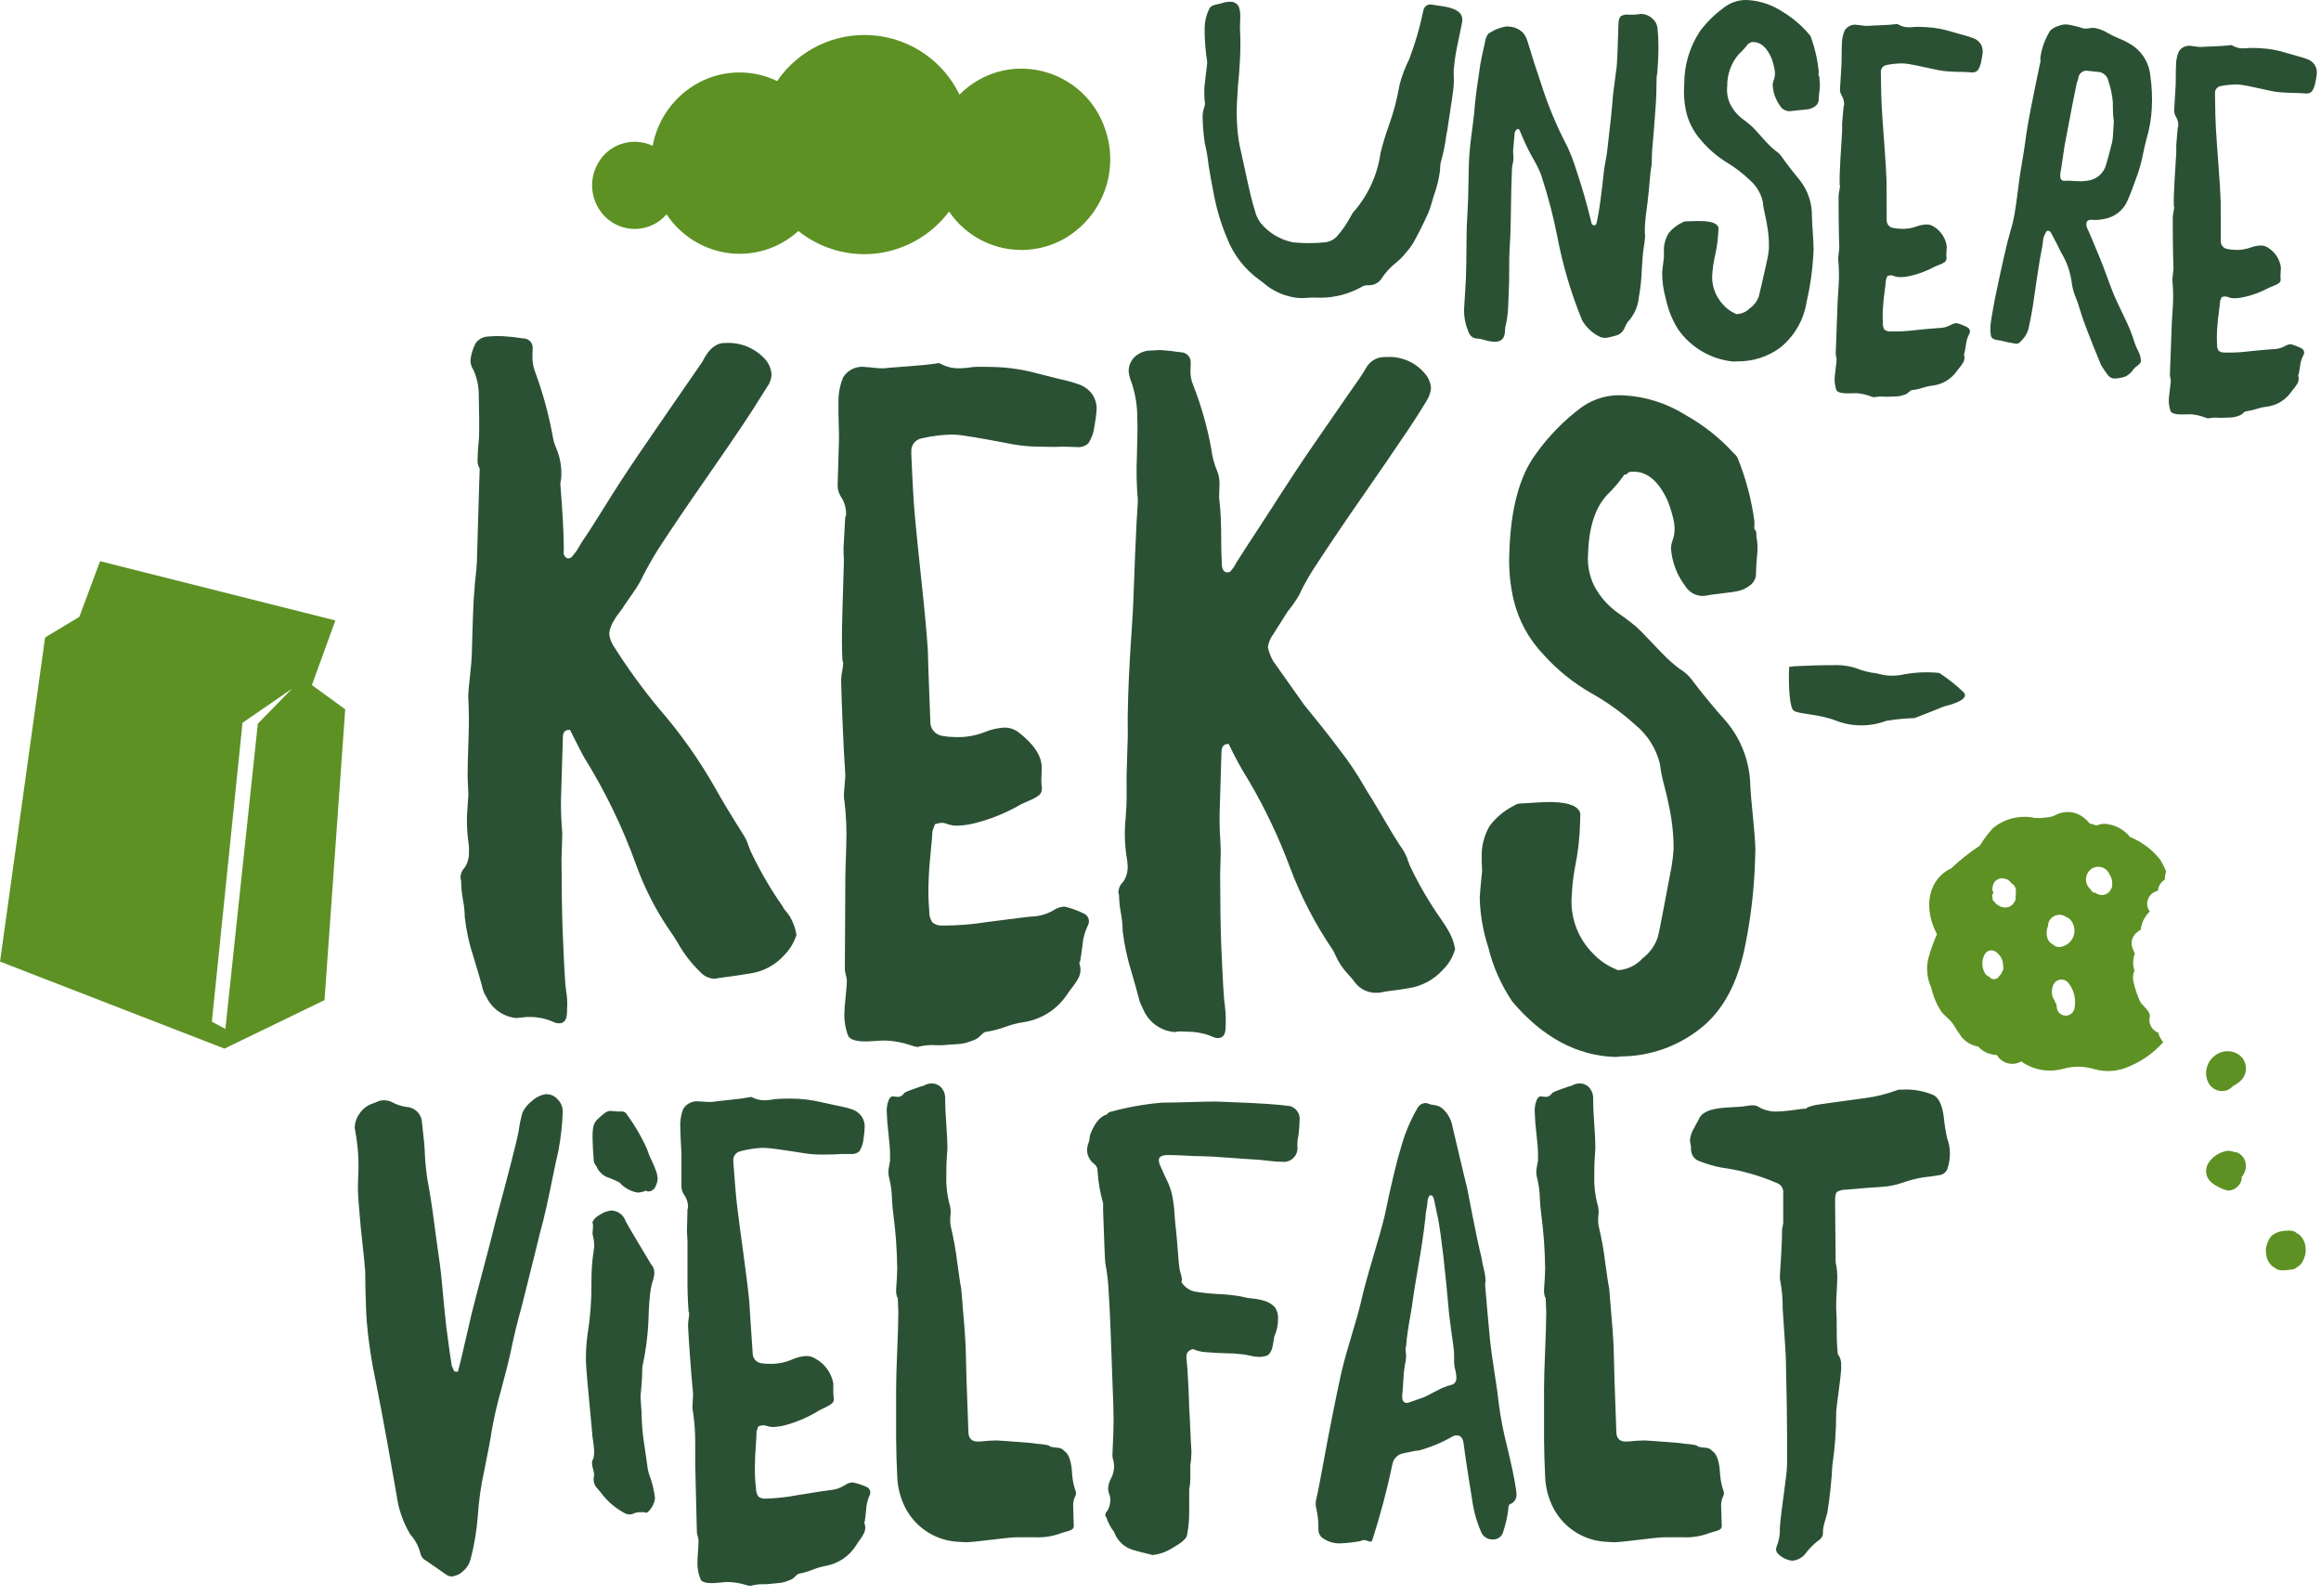 <?xml version="1.0" encoding="UTF-8"?>
<svg width="224px" height="154px" viewBox="0 0 224 154" version="1.1" xmlns="http://www.w3.org/2000/svg" xmlns:xlink="http://www.w3.org/1999/xlink">
    <title>keks-vielfalt</title>
    <g id="Page-1" stroke="none" stroke-width="1" fill="none" fill-rule="evenodd">
        <g id="keks-vielfalt" transform="translate(0.003, 0)" fill-rule="nonzero">
            <path d="M139.59,12.99 C139.481,13.874 139.305,14.748 139.063,15.605 C139.021,15.738 138.999,15.876 138.996,16.015 L138.988,16.138 L138.967,16.509 C138.854,17.328 138.653,18.133 138.367,18.909 C138.332,19.017 138.255,19.282 138.134,19.701 C138.052,20.013 137.945,20.317 137.813,20.611 C137.78,20.692 137.655,20.96 137.436,21.417 C137.219,21.873 137.071,22.173 136.994,22.317 L136.579,23.096 C136.431,23.389 136.257,23.67 136.06,23.933 C135.91,24.118 135.727,24.341 135.508,24.602 C135.293,24.859 135.053,25.094 134.791,25.302 C134.248,25.719 133.775,26.22 133.391,26.787 C133.129,27.262 132.623,27.549 132.081,27.531 C131.815,27.502 131.549,27.574 131.333,27.731 C130.149,28.378 128.824,28.722 127.475,28.731 C127.292,28.723 127.108,28.719 126.925,28.718 C126.7,28.712 126.476,28.718 126.252,28.737 C125.953,28.762 125.652,28.771 125.352,28.764 C124.087,28.649 122.89,28.139 121.931,27.306 L121.581,27.037 C120.143,26.015 119.038,24.592 118.402,22.947 C117.839,21.602 117.418,20.202 117.146,18.77 C117.041,18.255 116.944,17.738 116.854,17.22 C116.681,16.272 116.568,15.548 116.517,15.047 C116.48,14.773 116.429,14.501 116.363,14.232 C116.293,13.95 116.242,13.663 116.211,13.374 C116.118,12.644 116.068,11.91 116.061,11.174 C116.077,10.867 116.137,10.564 116.238,10.274 C116.277,10.183 116.296,10.086 116.296,9.987 C116.298,9.958 116.294,9.929 116.283,9.902 C116.271,9.876 116.266,9.847 116.268,9.819 C116.218,9.312 116.21,8.801 116.243,8.292 C116.243,8.265 116.33,7.552 116.497,6.157 L116.497,6.072 C116.502,5.898 116.485,5.723 116.447,5.553 C116.413,5.409 116.395,5.263 116.393,5.115 C116.289,4.289 116.244,3.456 116.258,2.623 C116.276,2.015 116.424,1.418 116.693,0.873 C116.747,0.749 116.839,0.646 116.956,0.579 C117.11,0.503 117.274,0.45 117.443,0.421 C117.649,0.381 117.793,0.348 117.876,0.321 C118.166,0.212 118.474,0.161 118.784,0.171 C119.123,0.169 119.431,0.368 119.569,0.677 C119.644,0.9 119.685,1.132 119.69,1.367 C119.701,1.656 119.697,1.945 119.678,2.234 C119.66,2.475 119.66,2.718 119.678,2.959 C119.727,4.047 119.714,5.137 119.64,6.224 C119.592,7.024 119.54,7.639 119.486,8.078 L119.474,8.284 L119.397,9.52 C119.338,10.402 119.338,11.286 119.397,12.168 C119.448,13.013 119.574,13.851 119.774,14.674 C119.818,14.843 119.994,15.648 120.301,17.087 C120.608,18.526 120.875,19.598 121.101,20.302 C121.2,20.731 121.383,21.136 121.639,21.494 C122.445,22.484 123.576,23.157 124.831,23.394 L125.602,23.444 C126.366,23.483 127.131,23.462 127.892,23.381 C128.351,23.332 128.774,23.108 129.073,22.756 C129.56,22.198 129.981,21.586 130.327,20.931 L130.442,20.731 C130.486,20.652 130.532,20.577 130.577,20.512 C130.621,20.448 130.673,20.389 130.731,20.337 C132.082,18.747 132.951,16.804 133.237,14.737 C133.463,13.83 133.736,12.936 134.054,12.058 C134.505,10.801 134.844,9.507 135.067,8.191 C135.286,7.338 135.597,6.512 135.994,5.726 C136.564,4.234 137.013,2.698 137.336,1.134 C137.421,0.643 137.68,0.41 138.113,0.434 C138.223,0.442 138.513,0.488 139.003,0.572 C140.462,0.747 141.169,1.205 141.122,1.947 L141.116,2.072 C141.11,2.155 140.981,2.787 140.733,3.972 C140.53,4.856 140.386,5.752 140.304,6.655 C140.287,6.888 140.287,7.122 140.304,7.355 C140.316,7.686 140.31,8.017 140.285,8.347 C140.266,8.649 140.077,9.961 139.718,12.283 C139.693,12.519 139.651,12.753 139.593,12.983 L139.59,12.99 Z M148.809,17.09 C148.609,16.527 148.355,15.985 148.051,15.471 C147.596,14.687 147.195,13.874 146.851,13.036 L146.763,12.824 L146.675,12.612 C146.627,12.497 146.562,12.439 146.483,12.433 L146.439,12.471 C146.335,12.514 146.255,12.6 146.22,12.706 C146.218,12.735 146.21,12.762 146.195,12.787 C146.18,12.812 146.172,12.839 146.17,12.868 L146.155,13.116 C146.139,13.335 146.118,13.555 146.093,13.774 C146.068,13.993 146.048,14.213 146.033,14.434 C146.023,14.697 146.034,14.961 146.066,15.222 L146.053,15.428 C146.041,15.552 146.02,15.674 145.99,15.795 C145.958,15.93 145.936,16.067 145.925,16.205 L145.913,16.411 C145.876,16.988 145.835,18.765 145.79,21.742 C145.784,22.267 145.749,23.065 145.684,24.136 C145.657,24.576 145.646,25.209 145.649,26.036 C145.652,26.863 145.641,27.497 145.614,27.936 C145.601,28.128 145.591,28.417 145.581,28.803 C145.571,29.189 145.56,29.478 145.548,29.668 C145.514,30.332 145.418,30.992 145.263,31.639 L145.253,31.802 L145.241,31.967 L145.241,32.007 C145.197,32.694 144.85,33.017 144.201,32.976 L143.916,32.959 C143.704,32.93 143.495,32.882 143.291,32.817 C143.063,32.745 142.829,32.695 142.591,32.669 L142.549,32.669 L142.511,32.669 C142.103,32.644 141.819,32.379 141.661,31.869 C141.4,31.218 141.276,30.52 141.296,29.819 L141.336,29.159 L141.417,27.84 L141.465,27.057 C141.494,26.59 141.519,25.074 141.54,22.509 C141.54,22.096 141.566,21.462 141.617,20.609 L141.623,20.484 L141.642,20.196 C141.677,19.619 141.702,18.754 141.719,17.596 C141.736,16.438 141.759,15.585 141.794,15.036 C141.802,14.897 141.821,14.692 141.852,14.419 C141.883,14.146 141.902,13.941 141.91,13.802 L142.143,11.971 C142.247,11.164 142.312,10.554 142.337,10.142 C142.418,9.263 142.593,7.95 142.864,6.202 C142.906,5.956 142.956,5.702 143.014,5.425 C143.072,5.148 143.137,4.854 143.214,4.525 C143.291,4.196 143.345,3.94 143.383,3.75 C143.432,3.577 143.511,3.414 143.618,3.269 C144.142,2.899 144.743,2.654 145.376,2.552 L145.62,2.567 C146.148,2.584 146.647,2.808 147.01,3.192 C147.189,3.422 147.325,3.682 147.41,3.961 C147.817,5.322 148.25,6.674 148.71,8.017 C149.368,10.114 150.213,12.148 151.235,14.094 C151.551,14.768 151.822,15.462 152.047,16.171 C152.647,17.948 153.153,19.69 153.564,21.398 C153.557,21.475 153.582,21.552 153.633,21.61 C153.669,21.687 153.744,21.739 153.829,21.744 C153.913,21.749 153.994,21.707 154.039,21.635 C154.096,21.506 154.132,21.369 154.147,21.229 C154.332,20.414 154.554,18.773 154.814,16.306 L155.002,15.241 C155.068,14.902 155.116,14.56 155.146,14.216 C155.435,11.749 155.592,10.283 155.619,9.816 L155.619,9.776 L155.619,9.734 C155.644,9.323 155.781,8.201 156.031,6.369 L156.077,5.584 C156.1,5.226 156.119,4.671 156.139,3.911 C156.159,3.151 156.177,2.651 156.191,2.405 L156.203,2.24 C156.185,1.99 156.266,1.743 156.428,1.552 C156.675,1.426 156.954,1.378 157.228,1.415 C157.543,1.432 157.858,1.417 158.17,1.371 C158.263,1.343 158.361,1.336 158.458,1.348 C158.836,1.372 159.194,1.526 159.471,1.785 C159.752,2.023 159.928,2.361 159.963,2.727 C160.065,3.773 160.082,4.825 160.015,5.873 L159.948,6.988 C159.942,7.055 159.931,7.122 159.915,7.188 C159.901,7.242 159.891,7.296 159.884,7.351 C159.874,7.53 159.87,7.71 159.871,7.889 C159.871,8.108 159.871,8.289 159.859,8.424 C159.859,8.784 159.846,9.309 159.803,9.993 C159.701,11.518 159.58,13.042 159.441,14.564 L159.435,14.647 C159.424,14.86 159.417,15.074 159.416,15.287 C159.416,15.575 159.406,15.787 159.397,15.927 C159.391,15.982 159.381,16.036 159.368,16.09 C159.354,16.144 159.344,16.198 159.337,16.253 C159.291,16.58 159.24,17.073 159.185,17.734 C159.13,18.395 159.079,18.888 159.033,19.215 C159.024,19.378 158.995,19.624 158.946,19.953 C158.897,20.282 158.859,20.576 158.831,20.836 C158.802,21.096 158.781,21.336 158.768,21.555 C158.732,21.982 158.732,22.411 158.768,22.838 C158.734,23.238 158.683,23.635 158.614,24.03 C158.568,24.303 158.527,24.742 158.491,25.345 L158.41,26.664 C158.369,27.339 158.287,28.01 158.164,28.675 C158.082,29.579 157.7,30.429 157.078,31.09 C156.972,31.255 156.879,31.429 156.801,31.609 C156.644,32.038 156.265,32.348 155.813,32.417 L155.501,32.502 C155.385,32.533 155.268,32.56 155.149,32.583 C155.041,32.603 154.931,32.609 154.822,32.602 C154.668,32.599 154.517,32.562 154.38,32.492 C153.665,32.142 153.072,31.585 152.68,30.892 C151.627,28.32 150.834,25.65 150.311,22.921 C149.926,20.943 149.419,18.99 148.792,17.075 L148.809,17.09 Z M161.953,31.782 C161.394,30.896 160.998,29.919 160.782,28.894 C160.532,28.04 160.407,27.153 160.413,26.263 C160.422,26.098 160.478,25.631 160.58,24.863 L160.58,24.823 C160.58,24.796 160.58,24.698 160.58,24.533 C160.58,24.368 160.58,24.233 160.58,24.12 C160.582,23.545 160.744,22.982 161.047,22.493 C161.404,22.05 161.859,21.697 162.376,21.46 C162.486,21.385 162.618,21.35 162.751,21.36 C163.568,21.327 164.126,21.321 164.424,21.341 C165.324,21.399 165.795,21.62 165.853,22.01 L165.826,22.464 C165.782,23.265 165.665,24.061 165.476,24.841 C165.371,25.314 165.3,25.794 165.264,26.277 C165.124,27.422 165.504,28.569 166.299,29.404 C166.624,29.772 167.024,30.065 167.472,30.264 C167.517,30.301 167.574,30.319 167.632,30.316 C168.11,30.284 168.558,30.076 168.892,29.733 C169.28,29.46 169.574,29.073 169.734,28.627 C169.805,28.356 169.898,27.968 170.011,27.464 L170.319,26.099 C170.411,25.691 170.496,25.31 170.573,24.955 C170.636,24.644 170.683,24.329 170.711,24.013 C170.738,23.174 170.667,22.335 170.498,21.513 C170.465,21.302 170.424,21.092 170.373,20.884 C170.314,20.634 170.262,20.383 170.215,20.13 C170.176,19.923 170.147,19.713 170.13,19.503 C169.958,18.685 169.523,17.945 168.892,17.397 C168.194,16.726 167.423,16.136 166.592,15.639 C165.678,15.071 164.861,14.363 164.169,13.539 C163.411,12.695 162.896,11.662 162.679,10.549 C162.522,9.742 162.476,8.918 162.544,8.099 C162.537,6.279 163.071,4.497 164.08,2.982 C164.797,2.036 165.663,1.211 166.643,0.541 C167.296,0.123 168.072,-0.061 168.843,0.018 C169.994,0.117 171.101,0.506 172.06,1.151 C173.003,1.718 173.848,2.435 174.56,3.274 C174.642,3.344 174.707,3.434 174.748,3.534 C175.146,4.617 175.406,5.745 175.523,6.893 L175.5,7.264 C175.573,7.346 175.609,7.454 175.6,7.564 L175.592,7.687 C175.638,7.934 175.65,8.185 175.629,8.435 C175.629,8.491 175.61,8.627 175.583,8.847 C175.558,9.038 175.54,9.231 175.527,9.424 L175.508,9.751 C175.464,9.976 175.325,10.172 175.127,10.288 C174.944,10.414 174.737,10.499 174.519,10.538 C174.327,10.569 174.046,10.599 173.677,10.63 C173.308,10.663 173.056,10.688 172.917,10.707 C172.823,10.73 172.726,10.738 172.629,10.73 C172.267,10.701 171.944,10.494 171.766,10.178 C171.343,9.583 171.103,8.878 171.074,8.149 C171.09,8.001 171.127,7.857 171.184,7.72 C171.242,7.57 171.28,7.413 171.294,7.253 C171.304,7.1 171.3,6.947 171.281,6.795 C171.214,6.409 171.114,6.029 170.981,5.66 C170.554,4.641 169.988,4.107 169.281,4.06 C169.172,4.049 169.061,4.056 168.954,4.079 C168.919,4.162 168.83,4.209 168.742,4.191 C168.47,4.56 168.162,4.901 167.823,5.21 C167.073,6.072 166.67,7.182 166.692,8.325 C166.63,8.896 166.722,9.472 166.957,9.996 C167.237,10.581 167.654,11.09 168.172,11.479 C168.382,11.631 168.601,11.804 168.835,11.998 C169.028,12.153 169.207,12.323 169.373,12.506 C169.502,12.652 169.7,12.871 169.967,13.164 L170.482,13.735 C170.744,14.024 171.028,14.291 171.332,14.535 C171.554,14.678 171.75,14.858 171.911,15.068 C172.461,15.849 173.053,16.618 173.688,17.376 C174.47,18.36 174.886,19.585 174.865,20.841 C174.871,21.172 174.9,21.706 174.95,22.441 C175,23.176 175.027,23.749 175.027,24.164 L174.99,24.783 C174.899,26.247 174.687,27.7 174.355,29.129 C174.085,30.862 173.181,32.434 171.82,33.54 C170.623,34.428 169.166,34.896 167.676,34.873 C167.609,34.87 167.542,34.873 167.476,34.881 C167.422,34.888 167.368,34.892 167.313,34.893 C165.155,34.696 163.194,33.557 161.952,31.782 L161.953,31.782 Z M184.843,2.594 C185.089,2.582 185.47,2.594 185.985,2.625 C186.794,2.673 187.593,2.821 188.366,3.065 L189.489,3.384 C189.864,3.475 190.232,3.595 190.589,3.742 C190.805,3.853 190.99,4.014 191.131,4.211 C191.306,4.476 191.38,4.796 191.341,5.111 C191.313,5.372 191.27,5.632 191.212,5.888 C191.166,6.222 191.042,6.54 190.849,6.817 C190.669,6.962 190.435,7.023 190.207,6.984 L189.88,6.965 L189.515,6.94 C189.08,6.945 188.647,6.932 188.215,6.9 C187.766,6.882 187.319,6.826 186.879,6.733 C185.187,6.352 184.179,6.152 183.854,6.133 L183.654,6.12 C183.13,6.117 182.608,6.167 182.094,6.27 C181.745,6.318 181.493,6.629 181.519,6.98 L181.519,7.063 C181.534,8.582 181.563,9.673 181.604,10.336 C181.643,11.028 181.722,12.172 181.842,13.767 C181.962,15.362 182.037,16.587 182.067,17.442 C182.059,17.553 182.063,18.809 182.08,21.209 C182.053,21.586 182.314,21.924 182.686,21.992 C182.886,22.037 183.089,22.064 183.294,22.071 C183.866,22.123 184.442,22.046 184.98,21.846 C185.298,21.73 185.633,21.668 185.972,21.661 C186.232,21.666 186.484,21.753 186.691,21.911 C187.354,22.333 187.791,23.031 187.881,23.811 L187.869,23.974 L187.846,24.345 C187.83,24.524 187.833,24.705 187.856,24.883 L187.85,24.966 C187.847,25.092 187.787,25.21 187.687,25.287 C187.529,25.393 187.359,25.48 187.181,25.545 L186.743,25.724 C185.968,26.145 185.139,26.456 184.278,26.647 C183.967,26.715 183.65,26.748 183.332,26.747 C183.139,26.743 182.948,26.704 182.769,26.63 C182.68,26.59 182.583,26.57 182.486,26.57 C182.373,26.577 182.262,26.597 182.155,26.632 L182.011,26.997 C181.99,27.271 181.96,27.544 181.921,27.816 C181.876,28.137 181.836,28.459 181.8,28.781 C181.77,29.048 181.747,29.314 181.731,29.581 C181.689,30.117 181.683,30.655 181.714,31.192 C181.697,31.406 181.748,31.619 181.86,31.802 C182.011,31.928 182.204,31.992 182.4,31.981 L182.44,31.981 C183.192,32.004 183.945,31.969 184.692,31.875 C185.498,31.786 186.306,31.713 187.115,31.656 C187.521,31.655 187.92,31.552 188.276,31.356 C188.45,31.246 188.651,31.187 188.857,31.185 C189.203,31.281 189.538,31.413 189.857,31.579 C190.036,31.663 190.14,31.854 190.115,32.05 C190.099,32.137 190.065,32.219 190.015,32.292 C189.865,32.598 189.768,32.928 189.73,33.267 C189.69,33.556 189.639,33.842 189.576,34.127 L189.532,34.165 C189.57,34.287 189.59,34.414 189.59,34.542 C189.582,34.699 189.538,34.851 189.461,34.988 C189.355,35.164 189.236,35.331 189.105,35.488 C189.002,35.607 188.905,35.732 188.817,35.863 C188.272,36.608 187.444,37.095 186.529,37.209 C186.184,37.248 185.845,37.324 185.516,37.434 C185.187,37.543 184.847,37.618 184.503,37.659 C184.447,37.659 184.363,37.705 184.249,37.809 C184.129,37.942 183.975,38.04 183.803,38.092 C183.622,38.15 183.491,38.192 183.403,38.211 C183.234,38.242 183.062,38.259 182.89,38.261 C182.747,38.269 182.604,38.274 182.461,38.276 C182.237,38.295 182.012,38.295 181.788,38.276 C181.535,38.253 181.28,38.265 181.03,38.311 C181.002,38.309 180.973,38.314 180.947,38.326 C180.921,38.337 180.892,38.343 180.864,38.341 C180.739,38.323 180.618,38.288 180.503,38.235 C180.089,38.081 179.655,37.984 179.215,37.947 L179.177,37.947 C179,37.942 178.822,37.945 178.644,37.955 C178.439,37.965 178.235,37.965 178.031,37.955 C177.598,37.928 177.331,37.828 177.231,37.655 C177.084,37.241 177.028,36.8 177.066,36.363 C177.087,36.102 177.116,35.841 177.154,35.582 C177.204,35.226 177.233,34.951 177.246,34.759 C177.248,34.647 177.234,34.535 177.206,34.426 C177.18,34.331 177.165,34.233 177.162,34.134 L177.343,29.178 L177.385,28.478 L177.443,27.57 C177.495,26.798 177.487,26.024 177.42,25.253 C177.395,25.116 177.39,24.976 177.405,24.838 C177.411,24.755 177.424,24.626 177.449,24.448 C177.474,24.27 177.487,24.14 177.493,24.058 L177.506,23.852 C177.477,23.037 177.459,22.223 177.452,21.408 C177.439,20.58 177.435,19.752 177.44,18.923 L177.446,18.84 C177.458,18.689 177.48,18.538 177.513,18.39 C177.543,18.255 177.565,18.118 177.578,17.98 L177.578,17.938 L177.543,17.856 C177.524,17.275 177.549,16.409 177.62,15.256 L177.67,14.473 L177.743,13.273 L177.781,12.656 C177.781,12.573 177.781,12.448 177.781,12.283 C177.778,12.158 177.778,12.034 177.781,11.91 C177.791,11.747 177.814,11.472 177.852,11.087 C177.89,10.702 177.912,10.429 177.923,10.264 L177.965,10.226 L177.971,10.143 C177.991,9.819 177.911,9.496 177.74,9.22 C177.602,8.994 177.546,8.727 177.582,8.464 L177.588,8.381 L177.623,7.804 L177.723,6.154 C177.729,6.046 177.733,5.769 177.733,5.327 C177.733,4.885 177.741,4.542 177.756,4.294 C177.749,3.816 177.847,3.342 178.044,2.906 C178.311,2.509 178.79,2.312 179.259,2.406 C179.34,2.406 179.459,2.425 179.624,2.448 C179.789,2.471 179.907,2.486 179.989,2.492 C180.152,2.507 180.315,2.504 180.477,2.482 C180.696,2.469 181.078,2.451 181.623,2.43 C182.082,2.416 182.541,2.383 182.998,2.33 C183.03,2.32 183.064,2.315 183.098,2.315 C183.169,2.338 183.237,2.372 183.298,2.415 C183.546,2.543 183.819,2.616 184.098,2.63 C184.344,2.637 184.591,2.625 184.835,2.593 L184.843,2.594 Z M203.4,36.164 C203.172,35.859 202.96,35.542 202.765,35.214 C201.65,32.522 200.97,30.741 200.727,29.87 C200.617,29.475 200.483,29.088 200.327,28.709 C200.137,28.258 200.007,27.783 199.942,27.298 C199.81,26.248 199.455,25.238 198.9,24.337 C198.8,24.137 198.66,23.847 198.465,23.46 C198.27,23.073 198.123,22.798 198.025,22.625 C197.931,22.4 197.815,22.281 197.679,22.273 C197.623,22.263 197.565,22.274 197.516,22.304 C197.367,22.541 197.255,22.799 197.183,23.069 L197.17,23.275 C197.158,23.467 197.055,24.069 196.857,25.075 C196.657,26.302 196.472,27.531 196.303,28.763 C196.159,29.802 195.975,30.811 195.751,31.792 C195.598,32.269 195.317,32.694 194.94,33.023 C194.847,33.13 194.706,33.184 194.565,33.165 L194.525,33.165 C194.118,33.103 193.714,33.022 193.314,32.923 C193.164,32.876 193.009,32.845 192.852,32.831 C192.668,32.818 192.49,32.765 192.329,32.675 C192.208,32.592 192.134,32.456 192.129,32.31 C192.082,31.995 192.074,31.675 192.106,31.358 C192.123,31.083 192.253,30.291 192.496,28.981 C193.194,25.604 193.697,23.402 194.004,22.374 C194.176,21.819 194.313,21.254 194.414,20.682 C194.518,20.095 194.624,19.365 194.731,18.49 C194.841,17.613 194.916,17.038 194.962,16.765 C195.041,16.328 195.148,15.68 195.283,14.819 C195.418,13.959 195.514,13.309 195.566,12.873 C195.71,11.862 196.147,9.613 196.877,6.127 C196.879,6.098 196.887,6.071 196.902,6.046 C196.917,6.021 196.925,5.992 196.927,5.963 C196.927,5.908 196.924,5.853 196.917,5.798 C196.909,5.729 196.906,5.659 196.909,5.59 C197.035,4.639 197.37,3.727 197.89,2.921 C198.133,2.711 198.421,2.559 198.732,2.479 C198.98,2.38 199.249,2.34 199.515,2.364 C200.049,2.446 200.574,2.575 201.084,2.751 L201.203,2.756 C201.312,2.767 201.423,2.761 201.53,2.737 C201.721,2.705 201.914,2.689 202.107,2.689 C202.574,2.769 203.02,2.939 203.422,3.189 C203.805,3.407 204.202,3.598 204.612,3.76 C205.069,3.946 205.505,4.181 205.912,4.46 C206.843,5.139 207.433,6.187 207.531,7.335 C207.678,8.365 207.723,9.407 207.668,10.446 C207.618,11.446 207.447,12.435 207.16,13.394 C207.027,13.914 206.906,14.437 206.798,14.963 C206.675,15.591 206.508,16.21 206.298,16.815 C205.898,17.95 205.577,18.796 205.325,19.361 C204.929,20.289 204.089,20.953 203.094,21.124 C202.705,21.218 202.304,21.249 201.906,21.214 C201.552,21.191 201.368,21.314 201.352,21.593 C201.347,21.752 201.38,21.91 201.446,22.055 C201.519,22.17 201.923,23.12 202.658,24.903 C202.825,25.303 203.054,25.903 203.345,26.703 C203.636,27.503 203.865,28.103 204.032,28.503 C204.149,28.788 204.468,29.47 204.988,30.549 C205.408,31.382 205.757,32.248 206.034,33.139 C206.119,33.378 206.22,33.612 206.334,33.839 C206.496,34.132 206.594,34.456 206.622,34.789 L206.614,34.912 C206.543,35.065 206.428,35.195 206.285,35.285 C206.15,35.378 206.026,35.488 205.918,35.612 C205.726,35.915 205.457,36.163 205.139,36.329 C204.781,36.458 204.404,36.525 204.024,36.529 L203.943,36.523 C203.721,36.475 203.525,36.345 203.395,36.158 L203.4,36.164 Z M198.837,16.764 L198.831,16.847 C198.808,17.232 198.918,17.432 199.162,17.447 L199.202,17.447 C199.548,17.431 199.895,17.44 200.24,17.472 C200.669,17.511 201.102,17.496 201.528,17.428 C202.363,17.307 203.045,16.698 203.259,15.882 C203.434,15.303 203.591,14.72 203.732,14.132 C203.836,13.8 203.898,13.456 203.917,13.109 L203.996,11.832 L204.002,11.749 L204.002,11.709 C203.952,11.378 203.925,11.044 203.921,10.709 C203.908,10.434 203.904,10.158 203.909,9.882 C203.85,9.166 203.701,8.461 203.467,7.782 C203.365,7.317 202.972,6.973 202.498,6.934 L202.377,6.926 L202.214,6.914 C202.085,6.904 201.957,6.889 201.829,6.87 C201.701,6.851 201.573,6.836 201.444,6.826 C201.032,6.781 200.656,7.065 200.586,7.474 C200.57,7.6 200.537,7.723 200.486,7.839 C200.435,7.956 200.401,8.079 200.386,8.206 C200.236,8.887 199.858,10.835 199.251,14.052 C199.153,14.673 199.061,15.294 198.974,15.917 C198.938,16.198 198.893,16.478 198.839,16.757 L198.837,16.764 Z M217.092,4.627 C217.338,4.615 217.719,4.627 218.234,4.658 C219.043,4.705 219.843,4.852 220.615,5.096 L221.738,5.415 C222.113,5.506 222.481,5.627 222.838,5.775 C223.054,5.885 223.24,6.046 223.38,6.244 C223.555,6.509 223.629,6.829 223.59,7.144 C223.562,7.405 223.519,7.665 223.461,7.921 C223.415,8.255 223.291,8.573 223.098,8.85 C222.917,8.994 222.684,9.054 222.456,9.015 L222.129,8.996 L221.764,8.973 C221.329,8.978 220.896,8.965 220.464,8.933 C220.015,8.915 219.568,8.859 219.128,8.766 C217.436,8.383 216.428,8.183 216.103,8.166 L215.903,8.153 C215.379,8.15 214.857,8.2 214.343,8.303 C213.994,8.351 213.742,8.662 213.768,9.013 L213.768,9.094 C213.783,10.613 213.812,11.705 213.853,12.369 C213.892,13.061 213.971,14.204 214.091,15.798 C214.212,17.398 214.291,18.617 214.316,19.475 C214.308,19.584 214.312,20.84 214.329,23.242 C214.302,23.619 214.563,23.957 214.935,24.025 C215.135,24.07 215.338,24.096 215.543,24.104 C216.115,24.156 216.691,24.079 217.229,23.879 C217.547,23.763 217.882,23.701 218.221,23.694 C218.481,23.699 218.733,23.786 218.94,23.944 C219.603,24.365 220.039,25.064 220.128,25.844 L220.118,26.009 L220.095,26.38 C220.079,26.559 220.082,26.739 220.103,26.918 L220.103,27.001 C220.1,27.127 220.04,27.245 219.94,27.322 C219.782,27.428 219.612,27.515 219.434,27.58 C219.197,27.68 219.049,27.734 218.996,27.759 C218.222,28.18 217.392,28.49 216.531,28.68 C216.22,28.75 215.903,28.785 215.585,28.786 C215.392,28.782 215.201,28.743 215.022,28.669 C214.933,28.629 214.836,28.609 214.739,28.609 C214.626,28.616 214.515,28.636 214.408,28.671 L214.264,29.034 C214.243,29.309 214.213,29.582 214.174,29.855 C214.124,30.211 214.084,30.534 214.053,30.82 C214.023,31.087 214,31.353 213.984,31.62 C213.942,32.157 213.936,32.696 213.967,33.233 C213.95,33.447 214.001,33.66 214.113,33.843 C214.265,33.967 214.457,34.03 214.653,34.022 L214.693,34.022 C215.445,34.044 216.198,34.009 216.945,33.916 C217.751,33.827 218.559,33.753 219.368,33.695 C219.774,33.694 220.173,33.591 220.529,33.395 C220.703,33.285 220.904,33.226 221.11,33.224 C221.457,33.319 221.792,33.451 222.11,33.618 C222.289,33.702 222.393,33.893 222.368,34.089 C222.352,34.176 222.318,34.258 222.268,34.331 C222.118,34.637 222.021,34.967 221.983,35.306 C221.943,35.595 221.892,35.881 221.829,36.166 L221.785,36.204 C221.823,36.326 221.843,36.453 221.843,36.581 C221.835,36.738 221.791,36.89 221.714,37.027 C221.608,37.201 221.489,37.366 221.358,37.521 C221.255,37.64 221.158,37.765 221.07,37.896 C220.525,38.641 219.697,39.128 218.782,39.242 C218.437,39.282 218.098,39.358 217.769,39.469 C217.44,39.578 217.1,39.653 216.756,39.694 C216.7,39.69 216.615,39.74 216.502,39.844 C216.382,39.977 216.228,40.075 216.056,40.127 C215.875,40.185 215.744,40.227 215.656,40.246 C215.487,40.277 215.315,40.294 215.143,40.296 C214.883,40.308 214.743,40.313 214.714,40.311 C214.49,40.33 214.265,40.33 214.041,40.311 C213.788,40.287 213.533,40.298 213.283,40.344 C213.255,40.342 213.226,40.347 213.2,40.359 C213.174,40.371 213.146,40.377 213.117,40.376 C212.992,40.358 212.87,40.323 212.755,40.27 C212.341,40.116 211.907,40.019 211.467,39.982 L211.429,39.982 C211.252,39.977 211.074,39.98 210.896,39.99 C210.691,40 210.487,40 210.283,39.99 C209.85,39.963 209.583,39.863 209.483,39.69 C209.336,39.275 209.28,38.834 209.318,38.396 C209.339,38.135 209.368,37.874 209.406,37.615 C209.456,37.259 209.485,36.986 209.498,36.794 C209.5,36.682 209.486,36.57 209.458,36.461 C209.432,36.366 209.417,36.268 209.414,36.169 L209.595,31.213 L209.637,30.513 L209.695,29.605 C209.747,28.833 209.739,28.059 209.672,27.288 C209.647,27.151 209.642,27.011 209.657,26.873 C209.663,26.79 209.676,26.661 209.701,26.483 C209.726,26.305 209.739,26.175 209.745,26.093 L209.758,25.887 C209.729,25.072 209.711,24.256 209.704,23.441 C209.691,22.614 209.687,21.786 209.692,20.958 L209.698,20.875 C209.71,20.724 209.732,20.573 209.765,20.425 C209.795,20.29 209.817,20.153 209.83,20.015 L209.83,19.973 L209.793,19.888 C209.774,19.307 209.799,18.441 209.87,17.288 L209.92,16.505 L209.993,15.305 L210.031,14.686 C210.031,14.603 210.031,14.48 210.031,14.315 C210.028,14.19 210.028,14.066 210.031,13.942 C210.041,13.777 210.064,13.504 210.102,13.119 C210.14,12.734 210.162,12.461 210.173,12.296 L210.215,12.258 L210.221,12.175 C210.241,11.851 210.161,11.528 209.99,11.252 C209.852,11.026 209.796,10.759 209.832,10.496 L209.838,10.413 L209.873,9.836 L209.973,8.186 C209.979,8.076 209.983,7.801 209.983,7.359 C209.983,6.917 209.991,6.574 210.006,6.326 C209.999,5.848 210.097,5.374 210.294,4.938 C210.561,4.541 211.04,4.344 211.509,4.438 C211.59,4.444 211.709,4.457 211.874,4.482 C212.039,4.507 212.157,4.52 212.239,4.526 C212.402,4.541 212.565,4.537 212.727,4.514 C212.946,4.501 213.328,4.483 213.873,4.462 C214.332,4.448 214.791,4.415 215.248,4.362 C215.28,4.353 215.314,4.348 215.348,4.349 C215.419,4.372 215.487,4.406 215.548,4.449 C215.796,4.577 216.069,4.65 216.348,4.664 C216.594,4.671 216.841,4.659 217.085,4.627 L217.092,4.627 Z M55.011,70.442 L54.936,70.442 C54.536,70.429 54.336,70.65 54.321,71.102 L54.321,71.179 L54.28,72.456 L54.165,76.308 C54.111,77.441 54.127,78.577 54.211,79.708 C54.259,80.11 54.272,80.515 54.249,80.919 L54.211,82.202 L54.188,82.958 C54.201,85.881 54.235,88.074 54.288,89.537 C54.43,93.12 54.543,95.139 54.628,95.594 C54.733,96.168 54.766,96.753 54.728,97.336 L54.72,97.636 L54.72,97.713 C54.697,98.422 54.438,98.77 53.943,98.756 C53.79,98.759 53.639,98.728 53.499,98.666 C52.803,98.341 52.046,98.163 51.278,98.145 C50.977,98.126 50.675,98.142 50.378,98.193 C50.277,98.189 50.176,98.198 50.078,98.22 C50.004,98.239 49.929,98.249 49.853,98.251 C48.583,98.134 47.471,97.352 46.93,96.197 C46.773,95.962 46.656,95.703 46.582,95.43 C46.493,95.024 46.2,94.007 45.703,92.38 C45.283,91.119 44.997,89.818 44.851,88.497 C44.842,87.937 44.784,87.38 44.678,86.83 C44.568,86.255 44.51,85.671 44.505,85.086 C44.504,85.021 44.494,84.957 44.474,84.896 C44.453,84.835 44.442,84.771 44.441,84.706 C44.437,84.342 44.581,83.992 44.841,83.737 C45.129,83.291 45.274,82.768 45.256,82.237 C45.274,81.934 45.259,81.629 45.21,81.329 C45.086,80.451 45.038,79.565 45.066,78.679 C45.072,78.479 45.093,78.15 45.131,77.698 C45.169,77.246 45.193,76.898 45.2,76.64 C45.2,76.476 45.192,76.313 45.177,76.15 C45.162,75.986 45.155,75.822 45.156,75.658 C45.121,75.158 45.118,74.422 45.146,73.466 L45.219,71.049 C45.261,69.928 45.257,68.806 45.207,67.684 C45.191,67.521 45.183,67.358 45.184,67.194 C45.195,66.79 45.252,66.136 45.355,65.233 C45.458,64.33 45.515,63.651 45.528,63.198 L45.62,60.098 C45.664,58.637 45.72,57.556 45.793,56.852 C45.799,56.602 45.837,56.173 45.905,55.571 C45.973,54.969 46.011,54.54 46.018,54.288 L46.178,48.927 L46.255,46.358 L46.29,45.225 C46.129,44.95 46.059,44.63 46.09,44.313 L46.105,43.784 C46.111,43.584 46.13,43.307 46.167,42.953 C46.194,42.702 46.214,42.451 46.227,42.199 C46.256,41.243 46.247,39.857 46.202,38.041 C46.193,37.226 46.014,36.423 45.677,35.681 C45.476,35.391 45.381,35.041 45.408,34.689 C45.477,34.14 45.644,33.608 45.902,33.118 C46.186,32.729 46.632,32.492 47.113,32.474 C47.585,32.429 48.059,32.419 48.532,32.443 C49.179,32.481 49.825,32.552 50.465,32.655 C50.73,32.644 50.986,32.749 51.167,32.944 C51.347,33.138 51.434,33.402 51.403,33.665 L51.393,34.044 L51.385,34.271 C51.357,34.816 51.443,35.361 51.635,35.871 C52.367,37.853 52.93,39.894 53.318,41.971 C53.374,42.391 53.488,42.802 53.655,43.192 C54.041,44.077 54.216,45.04 54.167,46.005 C54.161,46.131 54.145,46.256 54.119,46.38 C54.096,46.479 54.081,46.579 54.073,46.68 C54.29,49.407 54.403,51.476 54.41,52.889 L54.398,53.266 C54.365,53.527 54.51,53.778 54.752,53.881 L54.902,53.881 C55.05,53.887 55.202,53.766 55.36,53.518 C55.524,53.338 55.667,53.14 55.787,52.928 C55.972,52.628 56.087,52.434 56.141,52.328 C56.556,51.737 57.156,50.811 57.941,49.549 C58.726,48.287 59.326,47.336 59.741,46.695 C60.73,45.162 62.199,42.989 64.149,40.178 C65.364,38.431 66.572,36.679 67.774,34.922 C67.819,34.885 67.847,34.832 67.853,34.774 C68.434,33.633 69.146,33.076 69.991,33.101 C71.44,33.008 72.853,33.581 73.829,34.656 C74.193,35.059 74.414,35.571 74.458,36.112 C74.452,36.545 74.308,36.966 74.048,37.312 C73.002,38.993 72.194,40.252 71.625,41.091 C70.998,42.032 69.737,43.87 67.842,46.606 C66.366,48.719 64.922,50.855 63.511,53.012 C62.88,54.023 62.301,55.065 61.776,56.135 C61.538,56.557 61.276,56.965 60.993,57.358 L60.293,58.358 C60.145,58.618 59.975,58.865 59.785,59.096 C59.595,59.328 59.425,59.575 59.277,59.836 C59.022,60.217 58.856,60.651 58.792,61.105 C58.824,61.541 58.966,61.962 59.204,62.328 C60.529,64.43 61.989,66.443 63.574,68.356 C65.669,70.764 67.514,73.377 69.083,76.156 C69.648,77.183 70.548,78.672 71.783,80.625 C71.977,80.937 72.13,81.273 72.237,81.625 C72.287,81.779 72.345,81.933 72.41,82.083 C73.294,83.965 74.337,85.767 75.529,87.471 C75.596,87.629 75.694,87.773 75.816,87.894 C75.97,88.079 76.114,88.273 76.245,88.475 C76.56,89.017 76.77,89.613 76.864,90.233 C76.642,90.927 76.266,91.563 75.764,92.091 C74.893,93.108 73.68,93.77 72.353,93.951 C71.603,94.08 70.603,94.225 69.353,94.388 C69.289,94.389 69.226,94.4 69.166,94.421 C69.106,94.442 69.043,94.453 68.979,94.454 C68.442,94.443 67.935,94.208 67.579,93.806 C66.73,92.986 66.005,92.046 65.425,91.018 C65.158,90.569 64.873,90.132 64.569,89.707 C63.257,87.774 62.193,85.685 61.4,83.488 C60.092,79.841 58.399,76.344 56.349,73.056 C56.253,72.902 55.807,72.032 55.011,70.445 L55.011,70.442 Z M93.794,35.426 C94.242,35.389 94.938,35.388 95.882,35.414 C97.364,35.452 98.834,35.675 100.261,36.077 L102.334,36.596 C103.026,36.739 103.706,36.936 104.367,37.186 C104.769,37.375 105.118,37.659 105.386,38.013 C105.723,38.488 105.878,39.069 105.823,39.649 C105.786,40.129 105.722,40.607 105.631,41.08 C105.566,41.693 105.357,42.282 105.021,42.799 C104.699,43.075 104.274,43.199 103.854,43.141 L103.254,43.122 L102.583,43.103 C102.035,43.138 101.24,43.138 100.198,43.103 C99.374,43.097 98.553,43.021 97.742,42.876 C94.629,42.276 92.774,41.967 92.177,41.949 L91.806,41.937 C90.847,41.961 89.894,42.084 88.96,42.302 C88.326,42.411 87.885,42.993 87.952,43.633 L87.946,43.785 C88.061,46.56 88.176,48.553 88.29,49.766 C88.401,51.033 88.612,53.118 88.923,56.023 C89.234,58.928 89.44,61.163 89.542,62.73 C89.536,62.93 89.616,65.225 89.782,69.616 C89.753,70.309 90.25,70.912 90.936,71.016 C91.303,71.087 91.677,71.124 92.051,71.126 C93.1,71.187 94.149,71.013 95.122,70.616 C95.696,70.385 96.304,70.25 96.922,70.216 C97.398,70.21 97.864,70.357 98.251,70.635 C99.757,71.789 100.519,72.922 100.536,74.035 L100.528,74.335 L100.509,75.016 C100.486,75.344 100.501,75.674 100.553,75.999 L100.547,76.151 C100.551,76.383 100.448,76.604 100.268,76.751 C99.986,76.954 99.681,77.122 99.358,77.251 L98.564,77.605 C97.172,78.42 95.673,79.036 94.11,79.434 C93.547,79.581 92.969,79.664 92.387,79.684 C92.033,79.687 91.68,79.625 91.349,79.499 C91.184,79.433 91.007,79.403 90.83,79.409 C90.625,79.428 90.424,79.473 90.23,79.542 L89.986,80.215 C89.964,80.719 89.924,81.222 89.867,81.723 C89.8,82.377 89.745,82.967 89.702,83.494 C89.662,84.023 89.633,84.513 89.621,84.965 C89.573,85.949 89.593,86.934 89.681,87.915 C89.662,88.306 89.767,88.693 89.981,89.021 C90.264,89.244 90.622,89.351 90.981,89.321 L91.054,89.321 C92.431,89.321 93.805,89.211 95.165,88.994 C97.961,88.629 99.433,88.448 99.582,88.452 C100.324,88.427 101.049,88.215 101.688,87.837 C102.001,87.626 102.365,87.507 102.742,87.491 C103.379,87.645 103.998,87.867 104.588,88.153 C104.921,88.296 105.123,88.638 105.088,88.999 C105.065,89.158 105.01,89.311 104.925,89.447 C104.668,90.016 104.511,90.625 104.462,91.247 C104.362,92.053 104.285,92.578 104.227,92.828 L104.15,92.901 C104.226,93.122 104.27,93.353 104.279,93.586 C104.273,93.874 104.201,94.157 104.067,94.413 C103.884,94.737 103.676,95.046 103.444,95.336 C103.261,95.559 103.092,95.793 102.938,96.036 C101.987,97.43 100.504,98.37 98.838,98.636 C98.21,98.73 97.592,98.887 96.996,99.107 C96.4,99.326 95.784,99.485 95.156,99.58 C95.056,99.576 94.904,99.672 94.7,99.868 C94.487,100.118 94.211,100.305 93.9,100.41 C93.573,100.525 93.335,100.606 93.185,100.652 C92.877,100.72 92.563,100.761 92.248,100.775 C91.775,100.81 91.513,100.827 91.463,100.825 C91.055,100.873 90.643,100.886 90.232,100.863 C89.768,100.835 89.302,100.872 88.847,100.971 C88.796,100.97 88.745,100.982 88.699,101.006 C88.652,101.029 88.6,101.04 88.547,101.039 C88.318,101.014 88.094,100.956 87.882,100.866 C87.115,100.609 86.317,100.457 85.509,100.416 L85.436,100.416 C85.112,100.416 84.788,100.431 84.465,100.462 C83.965,100.497 83.594,100.51 83.344,100.502 C82.55,100.477 82.058,100.31 81.869,100.002 C81.577,99.253 81.448,98.451 81.492,97.648 C81.5,97.348 81.54,96.869 81.607,96.215 C81.674,95.561 81.717,95.059 81.728,94.707 C81.725,94.501 81.693,94.296 81.634,94.099 C81.579,93.926 81.546,93.747 81.534,93.566 L81.582,84.497 L81.62,83.212 L81.67,81.551 C81.722,80.136 81.664,78.719 81.497,77.313 C81.444,77.064 81.428,76.809 81.447,76.555 C81.451,76.405 81.47,76.167 81.505,75.84 C81.54,75.513 81.561,75.275 81.565,75.123 L81.577,74.746 C81.476,73.258 81.396,71.769 81.337,70.279 C81.248,68.26 81.194,66.746 81.175,65.739 L81.175,65.587 C81.19,65.309 81.223,65.033 81.275,64.76 C81.325,64.511 81.358,64.259 81.375,64.006 L81.375,63.929 L81.304,63.775 C81.237,62.718 81.235,61.131 81.298,59.014 L81.34,57.579 L81.405,55.389 L81.44,54.256 C81.44,54.106 81.44,53.879 81.423,53.575 C81.408,53.348 81.403,53.121 81.406,52.894 C81.426,52.391 81.454,51.887 81.489,51.384 C81.535,50.684 81.562,50.178 81.572,49.874 L81.649,49.801 L81.649,49.651 C81.669,49.056 81.505,48.47 81.178,47.972 C80.913,47.567 80.796,47.082 80.847,46.601 L80.847,46.451 L80.878,45.393 L80.968,42.374 C80.974,42.174 80.964,41.67 80.939,40.861 C80.914,40.053 80.908,39.425 80.92,38.971 C80.881,38.096 81.035,37.223 81.37,36.413 C81.833,35.67 82.698,35.28 83.562,35.423 C83.712,35.423 83.935,35.446 84.233,35.481 C84.531,35.516 84.752,35.535 84.902,35.539 C85.203,35.559 85.505,35.543 85.802,35.493 C86.202,35.454 86.899,35.4 87.894,35.33 C88.889,35.26 89.662,35.183 90.213,35.099 C90.277,35.098 90.34,35.087 90.4,35.066 C90.461,35.046 90.524,35.035 90.588,35.035 C90.718,35.07 90.842,35.125 90.955,35.197 C91.418,35.418 91.923,35.537 92.436,35.545 C92.887,35.544 93.337,35.507 93.782,35.435 L93.794,35.426 Z M128.575,91.604 C126.904,89.137 125.532,86.481 124.487,83.691 C123.419,80.822 122.104,78.05 120.558,75.407 C119.825,74.244 119.164,73.037 118.577,71.794 C118.131,71.781 117.9,72.026 117.885,72.529 L117.843,73.813 L117.728,77.665 C117.674,78.825 117.689,79.986 117.774,81.144 C117.813,81.773 117.819,82.404 117.793,83.034 L117.785,83.259 L117.752,84.317 C117.761,87.342 117.795,89.585 117.852,91.047 C117.998,94.528 118.113,96.497 118.198,96.954 C118.268,97.506 118.301,98.062 118.298,98.619 L118.279,99.219 C118.26,99.873 118.002,100.194 117.506,100.181 C117.377,100.181 117.25,100.151 117.135,100.093 C116.386,99.765 115.581,99.586 114.764,99.566 L113.797,99.537 C113.721,99.538 113.646,99.549 113.572,99.568 C113.498,99.587 113.423,99.597 113.347,99.599 C112.094,99.493 110.986,98.743 110.424,97.618 L110.003,96.699 C109.748,95.729 109.479,94.762 109.195,93.799 C108.791,92.509 108.506,91.184 108.345,89.841 C108.34,89.256 108.282,88.673 108.172,88.099 C108.066,87.549 108.008,86.99 107.999,86.43 C108,86.377 107.989,86.324 107.966,86.276 C107.943,86.229 107.932,86.178 107.933,86.126 C107.943,85.727 108.116,85.35 108.412,85.082 C108.701,84.636 108.847,84.113 108.829,83.582 C108.814,83.251 108.774,82.922 108.71,82.597 C108.534,81.382 108.508,80.15 108.633,78.928 C108.671,78.451 108.696,78.086 108.704,77.834 L108.727,77.003 C108.735,76.753 108.735,76.375 108.727,75.868 C108.717,75.49 108.717,75.112 108.727,74.733 L108.777,73.073 L108.839,71.035 C108.818,69.75 108.83,68.464 108.877,67.179 C108.908,66.223 108.951,65.229 109.006,64.198 C109.061,63.167 109.133,62.01 109.221,60.727 C109.308,59.444 109.362,58.451 109.384,57.746 C109.406,57.041 109.462,55.594 109.551,53.404 C109.642,51.215 109.729,49.517 109.814,48.31 C109.684,46.864 109.653,45.41 109.722,43.96 C109.78,42.071 109.791,40.875 109.755,40.372 C109.768,39.181 109.576,37.998 109.188,36.872 C109.044,36.533 108.955,36.174 108.923,35.807 C108.926,35.284 109.143,34.785 109.523,34.426 C109.946,34.041 110.497,33.828 111.069,33.826 C111.219,33.828 111.368,33.82 111.517,33.803 C111.666,33.788 111.815,33.78 111.965,33.78 C112.612,33.818 113.258,33.889 113.898,33.992 C114.184,33.978 114.462,34.091 114.657,34.301 C114.852,34.511 114.945,34.796 114.91,35.08 L114.902,35.38 L114.892,35.68 C114.861,36.18 114.947,36.68 115.143,37.141 C115.928,39.138 116.516,41.208 116.899,43.32 C116.982,44.027 117.162,44.72 117.434,45.378 C117.624,45.808 117.712,46.277 117.692,46.747 L117.661,47.728 L117.653,48.028 C117.734,48.636 117.788,49.291 117.816,49.999 C117.844,50.707 117.858,51.474 117.858,52.307 C117.858,53.14 117.877,53.78 117.914,54.236 C117.901,54.44 117.92,54.644 117.97,54.842 C118.062,55.098 118.207,55.227 118.405,55.234 C118.603,55.241 118.732,55.194 118.784,55.094 C119.004,54.85 119.188,54.575 119.33,54.279 C119.797,53.538 120.5,52.451 121.44,51.018 C122.38,49.585 123.083,48.497 123.548,47.756 C124.664,46.019 125.809,44.302 126.984,42.604 C128.49,40.408 129.503,38.941 130.022,38.204 C131.009,36.823 131.609,35.934 131.822,35.537 C132.175,34.861 132.88,34.443 133.643,34.456 L133.793,34.456 C135.197,34.361 136.563,34.936 137.476,36.006 C137.868,36.421 138.091,36.967 138.101,37.537 C138.044,37.935 137.905,38.316 137.693,38.658 C136.899,39.968 136.066,41.253 135.193,42.512 C134.568,43.451 133.307,45.289 131.41,48.027 C129.934,50.14 128.49,52.275 127.079,54.432 C126.421,55.402 125.84,56.423 125.343,57.484 C125.019,58.029 124.654,58.548 124.251,59.038 L122.843,61.263 C122.585,61.614 122.419,62.024 122.36,62.455 C122.459,62.909 122.622,63.347 122.843,63.756 L125.849,68.006 C126.234,68.473 126.797,69.17 127.539,70.098 C128.281,71.026 128.819,71.723 129.154,72.188 C130.135,73.43 131.017,74.746 131.794,76.124 C132.223,76.791 132.827,77.793 133.607,79.13 C134.387,80.467 134.992,81.443 135.423,82.056 C135.617,82.368 135.77,82.704 135.877,83.056 C135.927,83.21 135.985,83.364 136.05,83.514 C136.915,85.343 137.935,87.094 139.1,88.748 C139.387,89.161 139.6,89.494 139.742,89.748 C140.086,90.311 140.32,90.934 140.432,91.584 C140.225,92.344 139.818,93.035 139.253,93.584 C138.384,94.55 137.205,95.183 135.919,95.372 L135.131,95.499 C134.858,95.539 134.544,95.58 134.196,95.62 C133.919,95.651 133.645,95.696 133.373,95.756 C133.153,95.808 132.926,95.826 132.7,95.81 C131.952,95.786 131.252,95.433 130.789,94.845 C130.595,94.569 130.379,94.309 130.143,94.068 C129.604,93.505 129.169,92.851 128.858,92.137 C128.782,91.949 128.687,91.768 128.575,91.599 L128.575,91.604 Z M145.938,96.635 C144.866,95.049 144.085,93.284 143.632,91.424 C143.125,89.877 142.846,88.264 142.805,86.636 C142.814,86.336 142.89,85.482 143.032,84.075 L143.032,83.998 C143.032,83.821 143.025,83.645 143.011,83.469 C142.996,83.218 142.991,82.966 142.996,82.713 C142.966,81.662 143.23,80.623 143.758,79.713 C144.385,78.881 145.196,78.207 146.129,77.744 C146.325,77.601 146.564,77.528 146.806,77.538 C148.3,77.432 149.32,77.388 149.867,77.405 C151.506,77.455 152.389,77.835 152.517,78.545 L152.492,79.376 C152.457,80.844 152.29,82.307 151.992,83.745 C151.829,84.615 151.728,85.496 151.692,86.38 C151.501,88.48 152.259,90.555 153.759,92.037 C154.373,92.689 155.121,93.201 155.951,93.537 C156.037,93.602 156.144,93.633 156.251,93.622 C157.123,93.538 157.932,93.132 158.522,92.484 C159.217,91.962 159.734,91.239 160.003,90.413 C160.116,89.913 160.261,89.2 160.438,88.273 C160.615,87.346 160.774,86.507 160.916,85.756 C161.062,85.006 161.195,84.306 161.316,83.656 C161.413,83.083 161.48,82.505 161.516,81.925 C161.516,80.391 161.335,78.863 160.979,77.371 C160.907,76.987 160.819,76.606 160.716,76.229 C160.581,75.723 160.472,75.266 160.383,74.858 C160.3,74.482 160.237,74.102 160.195,73.72 C159.834,72.234 158.996,70.908 157.81,69.943 C156.496,68.754 155.051,67.718 153.503,66.856 C151.801,65.873 150.265,64.627 148.953,63.164 C147.517,61.666 146.514,59.806 146.053,57.782 C145.719,56.317 145.589,54.812 145.666,53.311 C145.791,49.132 146.63,45.983 148.185,43.863 C149.439,42.088 150.971,40.527 152.723,39.24 C153.89,38.439 155.294,38.056 156.707,38.154 C158.817,38.267 160.863,38.916 162.653,40.039 C164.412,41.019 166,42.281 167.353,43.773 C167.509,43.897 167.632,44.056 167.713,44.238 C168.501,46.196 169.042,48.246 169.321,50.338 L169.302,51.019 C169.441,51.162 169.515,51.355 169.508,51.554 L169.502,51.781 C169.598,52.229 169.635,52.688 169.61,53.146 C169.595,53.397 169.575,53.648 169.55,53.898 C169.516,54.25 169.493,54.603 169.481,54.956 L169.462,55.556 C169.394,55.969 169.152,56.332 168.799,56.556 C168.472,56.797 168.097,56.965 167.699,57.05 C167.349,57.117 166.837,57.189 166.164,57.267 C165.491,57.345 165.029,57.407 164.779,57.452 C164.608,57.501 164.431,57.521 164.254,57.512 C163.591,57.482 162.987,57.124 162.643,56.556 C162.023,55.741 161.592,54.798 161.383,53.795 C161.324,53.494 161.283,53.191 161.262,52.885 C161.281,52.615 161.339,52.35 161.435,52.097 C161.535,51.819 161.593,51.527 161.608,51.232 C161.619,50.953 161.602,50.674 161.56,50.399 C161.417,49.696 161.213,49.008 160.95,48.341 C160.109,46.499 159.043,45.559 157.75,45.52 C157.548,45.508 157.346,45.527 157.15,45.578 C157.091,45.731 156.932,45.821 156.771,45.793 C156.294,46.483 155.751,47.125 155.148,47.708 C153.967,48.931 153.338,50.852 153.26,53.469 C153.18,54.517 153.38,55.567 153.841,56.511 C154.387,57.564 155.179,58.469 156.149,59.151 C156.54,59.418 156.953,59.72 157.389,60.059 C157.749,60.334 158.089,60.635 158.406,60.959 C158.646,61.221 159.021,61.609 159.527,62.128 C160.033,62.647 160.358,62.986 160.502,63.141 C160.998,63.652 161.533,64.124 162.102,64.551 C162.519,64.797 162.888,65.115 163.192,65.491 C164.259,66.907 165.386,68.277 166.573,69.6 C168.059,71.355 168.89,73.572 168.921,75.871 C168.952,76.477 169.035,77.45 169.171,78.79 C169.307,80.13 169.387,81.178 169.411,81.934 L169.376,83.067 C169.295,85.749 168.99,88.419 168.466,91.051 C167.757,94.808 166.295,97.548 164.082,99.27 C161.944,100.963 159.308,101.904 156.582,101.949 C156.456,101.947 156.331,101.956 156.207,101.976 C156.108,101.992 156.007,102.001 155.907,102.003 C152.182,101.888 148.856,100.097 145.927,96.632 L145.938,96.635 Z M34.543,114.392 C34.543,114.175 34.551,113.859 34.57,113.446 C34.647,112.01 34.55,110.569 34.281,109.156 C34.278,109.101 34.269,109.047 34.254,108.994 C34.239,108.941 34.23,108.886 34.227,108.831 C34.236,108.365 34.384,107.912 34.652,107.531 C34.964,107.028 35.447,106.654 36.012,106.479 C36.13,106.441 36.245,106.395 36.358,106.344 C36.572,106.235 36.81,106.179 37.05,106.181 C37.307,106.183 37.561,106.239 37.796,106.344 C38.241,106.594 38.729,106.758 39.234,106.829 C40.05,106.866 40.699,107.526 40.724,108.342 C40.901,109.853 40.99,110.789 40.991,111.15 C41.033,112.365 41.176,113.575 41.416,114.767 C41.629,115.992 41.86,117.594 42.108,119.574 C42.393,121.481 42.57,122.867 42.641,123.73 C42.712,124.593 42.854,126.034 43.068,128.051 C43.353,130.21 43.53,131.47 43.601,131.83 C43.662,131.922 43.708,132.023 43.736,132.13 C43.788,132.292 43.867,132.372 43.974,132.372 L44.186,132.372 C44.294,132.047 44.738,130.176 45.519,126.757 C45.769,125.75 46.151,124.283 46.665,122.357 C47.179,120.431 47.543,119.018 47.757,118.119 C49.105,113.116 49.868,110.146 50.045,109.21 C50.123,108.589 50.248,107.975 50.42,107.374 C50.632,106.925 50.952,106.535 51.351,106.239 C51.714,105.9 52.168,105.676 52.657,105.593 L52.763,105.593 C53.175,105.603 53.563,105.789 53.828,106.105 C54.135,106.413 54.308,106.831 54.309,107.266 L54.309,107.32 C54.261,108.589 54.118,109.853 53.882,111.101 C53.74,111.678 53.562,112.496 53.349,113.557 C53.155,114.532 52.951,115.504 52.737,116.474 C52.541,117.357 52.337,118.175 52.124,118.93 C52.089,119.111 51.503,121.469 50.366,126.005 C49.905,127.661 49.532,129.208 49.247,130.647 C49.105,131.295 48.805,132.474 48.347,134.185 C47.974,135.49 47.671,136.815 47.439,138.152 C47.368,138.693 47.137,139.926 46.747,141.852 C46.419,143.318 46.206,144.807 46.109,146.306 C46.005,147.71 45.773,149.102 45.417,150.464 C45.306,150.904 45.065,151.299 44.725,151.599 C44.422,151.898 44.028,152.088 43.606,152.139 L43.543,152.139 C43.349,152.119 43.164,152.045 43.01,151.924 C42.798,151.778 42.487,151.562 42.079,151.276 C41.671,150.99 41.36,150.77 41.146,150.628 C40.842,150.482 40.625,150.202 40.559,149.872 C40.388,149.209 40.059,148.597 39.599,148.089 C38.893,146.918 38.439,145.612 38.268,144.255 C38.126,143.428 37.826,141.736 37.368,139.178 C37.013,137.195 36.64,135.215 36.247,133.24 C35.844,131.37 35.559,129.477 35.395,127.571 C35.358,127.068 35.331,126.564 35.316,126.06 C35.297,125.52 35.278,124.916 35.262,124.25 C35.246,123.584 35.243,123.066 35.243,122.707 C35.186,121.966 35.115,121.227 35.031,120.488 C34.923,119.517 34.851,118.85 34.816,118.488 C34.634,116.511 34.543,115.306 34.543,114.872 L34.543,114.387 L34.543,114.392 Z M57.664,143.656 C57.434,143.447 57.3,143.154 57.291,142.844 L57.291,142.521 C57.323,142.494 57.342,142.455 57.345,142.413 C57.333,142.194 57.297,141.976 57.237,141.765 C57.174,141.592 57.138,141.409 57.131,141.225 C57.134,141.034 57.189,140.848 57.291,140.687 C57.295,140.596 57.304,140.506 57.318,140.416 C57.335,140.272 57.345,140.181 57.345,140.147 C57.334,139.785 57.298,139.423 57.237,139.066 C57.181,138.744 57.145,138.419 57.131,138.093 C56.739,134.062 56.543,131.796 56.544,131.293 L56.544,131.024 C56.544,130.265 56.598,129.507 56.704,128.755 C56.962,127.168 57.086,125.563 57.077,123.955 L57.077,123.738 C57.07,122.726 57.141,121.716 57.289,120.715 C57.331,120.518 57.35,120.316 57.345,120.115 C57.333,119.843 57.297,119.573 57.237,119.307 C57.196,119.204 57.178,119.093 57.185,118.982 C57.185,118.867 57.197,118.747 57.21,118.632 C57.225,118.515 57.234,118.398 57.237,118.28 C57.235,118.234 57.226,118.188 57.21,118.145 C57.194,118.102 57.186,118.056 57.185,118.01 L57.185,117.902 L57.237,117.848 C57.308,117.631 57.557,117.406 57.983,117.173 C58.288,116.978 58.634,116.858 58.994,116.821 C59.626,116.837 60.18,117.248 60.379,117.848 C60.558,118.207 61.375,119.593 62.831,122.006 C63.051,122.238 63.166,122.55 63.15,122.869 C63.135,123.07 63.099,123.269 63.044,123.463 C62.904,123.886 62.805,124.321 62.75,124.763 C62.696,125.194 62.65,125.753 62.615,126.436 C62.58,127.119 62.563,127.571 62.563,127.786 C62.484,129.111 62.306,130.429 62.03,131.728 C61.991,131.869 61.973,132.015 61.978,132.161 L61.978,132.376 C61.978,132.772 61.942,133.366 61.87,134.159 C61.868,134.249 61.859,134.339 61.843,134.428 C61.829,134.499 61.82,134.571 61.816,134.643 C61.816,134.86 61.835,135.193 61.87,135.643 C61.905,136.093 61.924,136.426 61.924,136.643 L61.924,136.695 C61.947,137.572 62.026,138.447 62.162,139.314 C62.324,140.449 62.42,141.122 62.456,141.339 C62.494,141.786 62.601,142.225 62.775,142.639 C62.974,143.236 63.117,143.851 63.202,144.475 L63.202,144.69 C63.12,145.144 62.896,145.56 62.562,145.878 C62.509,145.942 62.433,145.981 62.35,145.986 C62.312,145.986 62.275,145.977 62.242,145.959 C62.209,145.942 62.173,145.933 62.136,145.932 L61.815,145.932 C61.558,145.926 61.303,145.982 61.071,146.094 C60.969,146.136 60.86,146.154 60.75,146.148 C60.561,146.145 60.376,146.089 60.217,145.986 C59.44,145.565 58.753,144.997 58.194,144.313 C58.03,144.086 57.852,143.869 57.661,143.665 L57.664,143.656 Z M63.364,113.148 C63.419,113.342 63.454,113.541 63.47,113.742 C63.457,114.007 63.385,114.265 63.258,114.498 C63.154,114.768 62.906,114.956 62.618,114.983 L62.512,114.983 L62.404,114.929 L62.243,114.929 C62.216,114.961 62.178,114.98 62.137,114.983 C61.946,115.04 61.749,115.076 61.55,115.093 C60.869,114.982 60.248,114.638 59.792,114.12 C59.482,113.955 59.161,113.811 58.832,113.687 C58.254,113.525 57.783,113.106 57.553,112.552 C57.366,112.347 57.271,112.075 57.288,111.798 C57.229,111.115 57.193,110.431 57.182,109.746 C57.174,109.457 57.192,109.167 57.234,108.881 C57.268,108.604 57.378,108.342 57.553,108.125 C57.675,108.006 57.799,107.889 57.926,107.775 C58.06,107.648 58.203,107.531 58.353,107.423 C58.492,107.311 58.658,107.237 58.834,107.208 L58.886,107.208 C58.957,107.208 59.073,107.218 59.232,107.235 C59.347,107.251 59.462,107.26 59.578,107.262 L60.005,107.262 C60.203,107.254 60.388,107.358 60.484,107.531 C61.262,108.59 61.923,109.73 62.455,110.931 C62.577,111.311 62.728,111.681 62.907,112.037 C63.086,112.394 63.238,112.765 63.361,113.145 L63.364,113.148 Z M74.764,106.073 C75.083,106.038 75.58,106.02 76.254,106.019 C77.314,106.015 78.37,106.142 79.398,106.398 L80.888,106.721 C81.386,106.809 81.875,106.935 82.353,107.1 C82.644,107.226 82.9,107.42 83.099,107.667 C83.349,108 83.472,108.411 83.445,108.827 C83.431,109.172 83.397,109.515 83.343,109.856 C83.31,110.296 83.173,110.721 82.943,111.098 C82.718,111.302 82.417,111.4 82.116,111.367 L81.216,111.367 C80.824,111.405 80.255,111.421 79.51,111.421 C78.922,111.435 78.334,111.398 77.752,111.313 C75.513,110.954 74.18,110.774 73.752,110.775 L73.489,110.775 C72.805,110.813 72.126,110.921 71.464,111.098 C71.014,111.189 70.711,111.614 70.772,112.069 L70.772,112.177 C70.914,114.158 71.038,115.58 71.145,116.444 C71.251,117.344 71.447,118.829 71.732,120.898 C72.017,122.967 72.212,124.56 72.317,125.677 C72.317,125.821 72.424,127.459 72.638,130.59 C72.632,131.084 72.999,131.503 73.49,131.563 C73.754,131.605 74.022,131.623 74.29,131.617 C75.041,131.637 75.788,131.489 76.475,131.184 C76.88,131.006 77.313,130.897 77.754,130.861 C78.094,130.847 78.429,130.941 78.712,131.13 C79.612,131.623 80.239,132.497 80.418,133.507 L80.418,134.207 C80.41,134.442 80.428,134.676 80.47,134.907 L80.47,135.015 C80.477,135.179 80.409,135.338 80.285,135.446 C80.088,135.598 79.873,135.726 79.645,135.825 L79.087,136.094 C78.11,136.705 77.051,137.177 75.943,137.494 C75.544,137.611 75.133,137.683 74.718,137.711 C74.465,137.722 74.212,137.685 73.972,137.603 C73.853,137.559 73.726,137.541 73.599,137.549 C73.453,137.567 73.311,137.603 73.174,137.657 L73.012,138.142 C73.012,138.396 72.995,138.755 72.96,139.223 C72.925,139.691 72.897,140.115 72.879,140.492 C72.861,140.869 72.852,141.221 72.852,141.544 C72.839,142.248 72.875,142.953 72.96,143.652 C72.955,143.932 73.038,144.206 73.198,144.435 C73.405,144.586 73.662,144.653 73.917,144.623 L73.971,144.623 C74.955,144.59 75.935,144.482 76.902,144.298 C78.891,143.975 79.938,143.813 80.044,143.813 C80.574,143.778 81.086,143.611 81.534,143.326 C81.753,143.169 82.011,143.076 82.28,143.057 C82.738,143.153 83.185,143.298 83.613,143.488 C83.856,143.584 84.007,143.828 83.986,144.088 C83.973,144.202 83.936,144.312 83.878,144.411 C83.707,144.824 83.608,145.264 83.586,145.711 C83.532,146.288 83.486,146.663 83.451,146.846 L83.399,146.898 C83.458,147.054 83.494,147.218 83.505,147.385 C83.507,147.591 83.461,147.794 83.372,147.979 C83.249,148.214 83.106,148.439 82.947,148.652 C82.821,148.817 82.706,148.989 82.601,149.167 C81.95,150.182 80.909,150.885 79.724,151.109 C79.277,151.191 78.839,151.318 78.418,151.488 C77.996,151.657 77.559,151.784 77.112,151.867 C77.041,151.867 76.935,151.938 76.793,152.082 C76.646,152.263 76.453,152.401 76.235,152.482 C76.002,152.572 75.835,152.636 75.727,152.672 C75.509,152.726 75.286,152.762 75.062,152.78 C74.877,152.801 74.691,152.819 74.504,152.834 C74.212,152.878 73.918,152.896 73.623,152.888 C73.291,152.879 72.96,152.915 72.638,152.996 C72.6,152.996 72.563,153.005 72.53,153.023 C72.497,153.04 72.461,153.05 72.424,153.05 C72.259,153.038 72.097,153.001 71.943,152.942 C71.391,152.776 70.819,152.685 70.243,152.673 L70.183,152.673 C70.077,152.673 69.846,152.69 69.491,152.727 C69.224,152.757 68.958,152.775 68.691,152.781 C68.122,152.781 67.768,152.673 67.626,152.456 C67.401,151.928 67.293,151.357 67.307,150.783 C67.307,150.568 67.324,150.225 67.359,149.756 C67.394,149.289 67.413,148.929 67.413,148.677 C67.406,148.53 67.379,148.384 67.332,148.244 C67.291,148.122 67.264,147.995 67.253,147.867 L67.093,141.386 L67.093,139.28 C67.1,138.268 67.029,137.258 66.88,136.257 C66.836,136.08 66.818,135.899 66.826,135.717 C66.826,135.609 66.834,135.438 66.853,135.204 C66.872,134.97 66.88,134.804 66.88,134.691 L66.88,134.422 C66.776,133.361 66.687,132.299 66.613,131.236 C66.53,130.157 66.46,129.078 66.401,127.998 L66.401,127.888 C66.405,127.69 66.423,127.492 66.453,127.296 C66.482,127.117 66.5,126.937 66.507,126.756 L66.507,126.702 L66.453,126.592 C66.368,125.459 66.333,124.325 66.347,123.192 L66.347,119.792 C66.347,119.684 66.337,119.523 66.32,119.307 C66.305,119.145 66.296,118.983 66.293,118.82 C66.293,118.605 66.303,118.243 66.32,117.739 C66.337,117.235 66.347,116.877 66.347,116.66 L66.401,116.606 L66.401,116.498 C66.402,116.073 66.272,115.658 66.028,115.31 C65.829,115.026 65.735,114.682 65.761,114.337 L65.761,111.314 C65.761,111.17 65.742,110.814 65.707,110.233 C65.672,109.652 65.655,109.208 65.655,108.883 C65.608,108.259 65.698,107.633 65.92,107.048 C66.235,106.506 66.845,106.208 67.466,106.292 C67.572,106.292 67.731,106.3 67.945,106.319 C68.159,106.338 68.318,106.346 68.426,106.346 C68.64,106.353 68.854,106.335 69.064,106.292 C69.347,106.255 69.845,106.202 70.554,106.129 C71.154,106.074 71.749,105.993 72.339,105.887 C72.382,105.871 72.428,105.862 72.474,105.86 C72.567,105.883 72.657,105.919 72.739,105.968 C73.074,106.116 73.438,106.189 73.804,106.183 C74.126,106.172 74.447,106.136 74.764,106.075 L74.764,106.073 Z M85.896,112.013 L85.896,111.365 C85.896,110.969 85.843,110.294 85.736,109.34 C85.648,108.65 85.596,107.955 85.576,107.261 C85.562,106.912 85.617,106.564 85.736,106.236 C85.842,105.948 85.984,105.803 86.161,105.803 C86.241,105.807 86.322,105.816 86.401,105.83 C86.498,105.846 86.595,105.855 86.693,105.857 C86.91,105.835 87.106,105.716 87.226,105.534 C87.263,105.461 87.426,105.371 87.707,105.265 C87.988,105.159 88.292,105.048 88.607,104.938 C88.782,104.872 88.96,104.818 89.142,104.776 C89.367,104.64 89.623,104.565 89.886,104.561 C90.249,104.548 90.6,104.694 90.846,104.961 C91.108,105.269 91.241,105.666 91.219,106.069 L91.219,106.286 C91.219,106.753 91.254,107.49 91.325,108.497 C91.396,109.504 91.432,110.261 91.433,110.766 C91.433,110.911 91.424,111.055 91.406,111.199 C91.39,111.342 91.381,111.486 91.379,111.63 C91.344,111.992 91.325,112.603 91.325,113.466 C91.298,114.338 91.388,115.21 91.592,116.058 C91.685,116.338 91.739,116.629 91.752,116.923 C91.752,116.994 91.742,117.123 91.725,117.3 C91.709,117.443 91.7,117.587 91.698,117.731 C91.694,117.932 91.712,118.134 91.752,118.331 C92.035,119.505 92.248,120.695 92.39,121.894 C92.569,123.227 92.693,124.037 92.763,124.323 L92.923,126.267 C93.065,127.852 93.154,129.057 93.19,129.884 C93.225,131.721 93.313,134.474 93.455,138.145 C93.455,138.793 93.757,139.117 94.361,139.118 L94.521,139.118 C95.232,139.047 95.783,139.011 96.173,139.01 C96.316,139.012 96.458,139.021 96.6,139.037 C96.741,139.053 96.883,139.062 97.025,139.064 C98.692,139.172 99.704,139.262 100.063,139.333 C100.384,139.35 100.704,139.386 101.021,139.441 C101.198,139.479 101.304,139.531 101.34,139.604 C101.567,139.661 101.799,139.697 102.032,139.712 C102.301,139.705 102.557,139.825 102.724,140.035 C103.115,140.289 103.354,140.91 103.443,141.898 C103.463,142.511 103.561,143.118 103.735,143.706 C103.799,143.823 103.835,143.952 103.843,144.085 C103.834,144.259 103.779,144.427 103.683,144.572 C103.582,144.885 103.545,145.215 103.575,145.543 C103.575,145.76 103.585,146.076 103.602,146.489 C103.619,146.902 103.629,147.145 103.629,147.218 C103.644,147.363 103.584,147.505 103.469,147.595 C103.32,147.684 103.158,147.748 102.988,147.785 C102.776,147.839 102.617,147.885 102.509,147.92 C101.646,148.261 100.72,148.408 99.794,148.351 L98.574,148.351 C98.147,148.345 97.72,148.363 97.295,148.407 C94.914,148.694 93.564,148.837 93.245,148.838 C93.139,148.838 92.987,148.828 92.793,148.811 C92.643,148.795 92.492,148.786 92.341,148.784 C90.154,148.628 88.221,147.308 87.28,145.328 C86.854,144.432 86.619,143.458 86.588,142.467 C86.528,141.28 86.493,140.093 86.482,138.904 L86.482,134.043 C86.482,133.216 86.517,131.975 86.588,130.318 C86.659,128.661 86.694,127.419 86.694,126.591 C86.694,126.449 86.686,126.233 86.669,125.945 C86.654,125.729 86.645,125.513 86.642,125.297 C86.539,125.096 86.484,124.874 86.482,124.649 L86.482,124.432 C86.551,123.497 86.588,122.832 86.588,122.432 C86.569,120.681 86.444,118.932 86.215,117.196 C86.143,116.676 86.098,116.153 86.08,115.629 C86.058,114.936 85.96,114.248 85.788,113.577 C85.747,113.419 85.729,113.255 85.736,113.092 C85.744,112.883 85.77,112.675 85.815,112.471 C85.869,112.202 85.896,112.048 85.896,112.011 L85.896,112.013 Z M124.408,106.721 C125.08,106.859 125.525,107.501 125.419,108.179 C125.419,108.467 125.384,108.937 125.313,109.579 C125.251,109.807 125.215,110.042 125.207,110.279 L125.207,110.604 C125.267,111.02 125.129,111.44 124.834,111.739 C124.542,112.035 124.127,112.175 123.715,112.116 L123.661,112.116 C123.198,112.106 122.735,112.07 122.276,112.008 C121.887,111.955 121.496,111.919 121.103,111.9 C120.197,111.847 119.292,111.784 118.388,111.712 C117.215,111.621 116.362,111.576 115.83,111.577 C115.511,111.577 115.023,111.558 114.367,111.521 C113.861,111.491 113.355,111.473 112.848,111.467 L112.743,111.467 C112.139,111.467 111.837,111.629 111.837,111.954 C111.844,112.162 111.899,112.365 111.997,112.548 C112.282,113.196 112.494,113.663 112.635,113.948 C112.851,114.386 113.012,114.848 113.116,115.325 C113.239,115.94 113.319,116.562 113.354,117.188 C113.408,117.944 113.454,118.428 113.489,118.646 L113.595,119.781 C113.63,120.181 113.666,120.627 113.701,121.129 C113.736,121.631 113.772,122.014 113.809,122.264 C113.829,122.475 113.874,122.684 113.942,122.885 C114.014,123.104 114.059,123.33 114.077,123.56 L114.023,123.614 L114.023,123.722 C114.3,124.195 114.764,124.529 115.3,124.641 C116.058,124.768 116.822,124.848 117.59,124.883 C118.341,124.914 119.088,124.994 119.828,125.125 C120.176,125.223 120.533,125.286 120.893,125.315 C121.328,125.354 121.758,125.445 122.172,125.584 C122.522,125.708 122.832,125.922 123.072,126.205 C123.264,126.511 123.358,126.869 123.341,127.23 C123.354,127.845 123.226,128.455 122.966,129.013 C122.959,129.141 122.942,129.267 122.914,129.392 C122.883,129.544 122.856,129.697 122.833,129.85 C122.811,129.987 122.776,130.121 122.727,130.25 C122.678,130.387 122.606,130.515 122.514,130.629 C122.439,130.728 122.337,130.803 122.22,130.846 C121.994,130.91 121.762,130.946 121.528,130.954 C121.214,130.94 120.902,130.895 120.597,130.819 C120.326,130.75 120.049,130.705 119.77,130.684 C119.328,130.63 118.884,130.602 118.439,130.601 C117.727,130.584 117.062,130.547 116.439,130.493 C115.99,130.48 115.548,130.378 115.139,130.193 C114.714,130.301 114.502,130.534 114.501,130.893 L114.501,131.055 C114.572,131.668 114.635,132.568 114.688,133.755 C114.742,134.943 114.767,135.663 114.767,135.915 C114.804,136.384 114.838,137.069 114.875,137.967 C114.912,138.865 114.944,139.552 114.981,140.019 L114.981,140.234 C114.972,140.632 114.936,141.029 114.875,141.422 L114.875,142.395 C114.889,142.848 114.853,143.3 114.767,143.745 L114.767,145.797 C114.776,146.594 114.705,147.389 114.555,148.172 C114.482,148.497 114.028,148.893 113.195,149.36 C112.627,149.734 111.98,149.974 111.305,150.06 L111.197,150.06 C110.026,149.771 109.405,149.609 109.334,149.573 C108.487,149.323 107.813,148.68 107.523,147.846 C107.193,147.427 106.941,146.953 106.777,146.446 C106.706,146.375 106.668,146.277 106.671,146.177 C106.678,146.051 106.736,145.933 106.831,145.85 C107.037,145.548 107.148,145.191 107.15,144.825 C107.162,144.604 107.126,144.383 107.044,144.177 C106.985,144.021 106.95,143.858 106.938,143.692 C106.951,143.352 107.042,143.019 107.203,142.719 C107.413,142.339 107.522,141.911 107.522,141.477 C107.51,141.258 107.475,141.04 107.416,140.829 C107.375,140.727 107.356,140.616 107.362,140.506 L107.362,140.256 C107.433,138.889 107.469,137.827 107.47,137.07 C107.47,136.278 107.434,135.054 107.362,133.397 L107.202,128.997 C107.155,127.53 107.085,126.064 106.99,124.597 C106.949,123.69 106.842,122.788 106.669,121.897 C106.634,121.608 106.564,119.916 106.457,116.82 L106.457,116.12 C106.164,115.099 105.984,114.048 105.922,112.987 C105.924,112.706 105.784,112.442 105.549,112.287 C105.169,111.983 104.937,111.532 104.911,111.047 C104.909,110.769 104.964,110.493 105.071,110.236 C105.118,110.108 105.146,109.973 105.152,109.836 C105.157,109.699 105.184,109.564 105.231,109.436 C105.658,108.355 106.191,107.725 106.831,107.544 C106.92,107.389 107.08,107.288 107.258,107.275 C108.862,106.838 110.502,106.548 112.158,106.41 C112.762,106.41 113.641,106.393 114.794,106.358 C115.947,106.323 116.791,106.305 117.325,106.304 C117.467,106.304 117.698,106.312 118.017,106.331 C118.336,106.35 118.567,106.358 118.709,106.358 C121.62,106.466 123.52,106.592 124.409,106.735 L124.408,106.721 Z M144.649,135.502 C144.834,136.883 145.101,138.252 145.449,139.602 C145.874,141.365 146.14,142.625 146.249,143.381 C146.311,143.665 146.347,143.955 146.357,144.246 C146.369,144.659 146.109,145.032 145.717,145.163 C145.611,145.234 145.557,145.415 145.557,145.701 C145.467,146.418 145.306,147.124 145.076,147.809 C144.973,148.254 144.575,148.568 144.118,148.565 L144.012,148.565 C143.549,148.565 143.131,148.29 142.947,147.865 C142.575,147.018 142.306,146.13 142.147,145.219 C141.686,142.375 141.386,140.395 141.247,139.279 C141.174,138.775 140.96,138.523 140.607,138.523 C140.457,138.516 140.308,138.553 140.18,138.631 C139.158,139.217 138.066,139.671 136.93,139.981 C136.688,139.996 136.448,140.032 136.213,140.089 L135.44,140.252 C134.889,140.343 134.458,140.778 134.375,141.331 C133.862,143.775 133.222,146.19 132.458,148.567 C132.421,148.709 132.35,148.782 132.245,148.782 C132.154,148.766 132.065,148.739 131.98,148.701 C131.862,148.652 131.735,148.624 131.607,148.62 C131.494,148.633 131.384,148.669 131.286,148.728 C130.652,148.841 130.012,148.913 129.369,148.943 C128.739,148.969 128.119,148.779 127.611,148.405 C127.378,148.222 127.241,147.943 127.238,147.647 L127.238,147.539 C127.247,146.866 127.176,146.195 127.026,145.539 C126.984,145.381 126.966,145.217 126.972,145.054 C126.987,144.851 127.022,144.65 127.078,144.454 C127.149,144.204 127.433,142.728 127.93,140.027 C128.072,139.236 128.303,138.04 128.622,136.437 C128.858,135.237 129.107,134.04 129.368,132.847 C129.547,131.98 129.875,130.756 130.354,129.174 C130.833,127.592 131.161,126.422 131.339,125.665 C131.55,124.694 131.932,123.281 132.485,121.427 C133.038,119.573 133.417,118.216 133.623,117.356 C134.264,114.26 134.814,111.974 135.275,110.499 C135.631,109.274 136.132,108.096 136.767,106.99 C136.912,106.675 137.221,106.467 137.567,106.45 C137.659,106.447 137.75,106.466 137.834,106.504 C138.011,106.58 138.2,106.626 138.392,106.639 C138.671,106.671 138.937,106.774 139.165,106.939 C139.699,107.397 140.057,108.027 140.177,108.72 C141.066,112.501 141.545,114.517 141.615,114.768 L142.121,117.387 C142.423,118.952 142.716,120.311 143,121.464 C143.039,121.783 143.102,122.098 143.187,122.408 C143.294,122.805 143.357,123.212 143.374,123.623 C143.372,123.678 143.363,123.732 143.349,123.785 C143.334,123.838 143.325,123.893 143.322,123.948 C143.468,125.748 143.628,127.548 143.803,129.348 C143.87,130.031 144.011,131.056 144.226,132.425 C144.441,133.794 144.584,134.819 144.653,135.502 L144.649,135.502 Z M138.576,134.26 C139.026,133.997 139.51,133.795 140.014,133.66 C140.352,133.61 140.589,133.299 140.547,132.96 L140.547,132.798 C140.532,132.595 140.496,132.394 140.441,132.198 C140.378,131.97 140.342,131.735 140.333,131.498 L140.333,131.011 C140.34,130.686 140.322,130.362 140.281,130.04 C140.128,128.979 139.985,127.917 139.854,126.854 C139.463,122.425 139.108,119.347 138.789,117.62 C138.73,117.331 138.667,117.044 138.602,116.757 C138.531,116.453 138.469,116.147 138.415,115.84 C138.344,115.515 138.238,115.353 138.096,115.353 L138.043,115.353 C137.937,115.353 137.849,115.515 137.778,115.84 C137.765,116.122 137.729,116.401 137.67,116.677 C137.612,116.953 137.576,117.233 137.564,117.514 C137.397,118.981 137.185,120.439 136.926,121.889 C136.605,123.76 136.409,124.965 136.34,125.504 C136.305,125.831 136.234,126.289 136.128,126.883 C136.022,127.477 135.928,128.018 135.859,128.502 C135.792,128.959 135.74,129.418 135.701,129.879 C135.699,129.925 135.69,129.971 135.674,130.014 C135.658,130.057 135.649,130.103 135.647,130.149 C135.647,130.222 135.655,130.349 135.674,130.528 C135.693,130.707 135.701,130.836 135.701,130.907 C135.695,131.162 135.659,131.416 135.593,131.663 C135.505,132.171 135.452,132.685 135.433,133.201 C135.398,133.868 135.362,134.345 135.327,134.632 L135.327,134.849 C135.327,135.209 135.487,135.387 135.806,135.387 C135.843,135.387 135.879,135.378 135.912,135.36 C135.945,135.342 135.982,135.333 136.02,135.333 C136.659,135.118 137.12,134.956 137.405,134.848 C137.582,134.775 137.972,134.579 138.578,134.248 L138.576,134.26 Z M148.431,112.013 L148.431,111.365 C148.431,110.969 148.378,110.294 148.271,109.34 C148.184,108.65 148.13,107.957 148.111,107.261 C148.097,106.912 148.152,106.564 148.271,106.236 C148.377,105.948 148.519,105.803 148.696,105.803 C148.776,105.807 148.857,105.816 148.936,105.83 C149.033,105.846 149.13,105.855 149.228,105.857 C149.445,105.835 149.641,105.716 149.761,105.534 C149.798,105.461 149.961,105.371 150.242,105.265 C150.523,105.159 150.827,105.048 151.142,104.938 C151.317,104.872 151.495,104.818 151.677,104.776 C151.902,104.64 152.158,104.565 152.421,104.561 C152.784,104.548 153.135,104.694 153.381,104.961 C153.643,105.269 153.776,105.666 153.754,106.069 L153.754,106.286 C153.754,106.753 153.789,107.49 153.86,108.497 C153.931,109.504 153.967,110.261 153.968,110.766 C153.968,110.874 153.958,111.02 153.941,111.199 C153.925,111.342 153.916,111.486 153.914,111.63 C153.879,111.992 153.86,112.603 153.86,113.466 C153.833,114.338 153.923,115.21 154.127,116.058 C154.22,116.338 154.274,116.629 154.287,116.923 C154.287,116.994 154.277,117.123 154.26,117.3 C154.244,117.443 154.235,117.587 154.233,117.731 C154.229,117.932 154.247,118.134 154.287,118.331 C154.57,119.505 154.783,120.695 154.925,121.894 C155.104,123.227 155.228,124.037 155.298,124.323 L155.458,126.267 C155.6,127.852 155.689,129.057 155.725,129.884 C155.76,131.721 155.848,134.474 155.99,138.145 C155.99,138.793 156.292,139.117 156.896,139.118 L157.056,139.118 C157.767,139.047 158.318,139.011 158.708,139.01 C158.851,139.012 158.993,139.021 159.135,139.037 C159.276,139.053 159.418,139.062 159.56,139.064 C161.227,139.172 162.239,139.262 162.598,139.333 C162.919,139.35 163.239,139.386 163.556,139.441 C163.733,139.479 163.839,139.531 163.875,139.604 C164.102,139.661 164.334,139.697 164.567,139.712 C164.836,139.705 165.092,139.825 165.259,140.035 C165.65,140.289 165.889,140.91 165.978,141.898 C165.998,142.511 166.096,143.118 166.27,143.706 C166.334,143.823 166.37,143.952 166.378,144.085 C166.369,144.259 166.314,144.427 166.218,144.572 C166.117,144.885 166.08,145.215 166.11,145.543 C166.11,145.76 166.12,146.076 166.137,146.489 C166.154,146.902 166.164,147.145 166.164,147.218 C166.179,147.363 166.119,147.505 166.004,147.595 C165.855,147.684 165.693,147.748 165.523,147.785 C165.311,147.839 165.152,147.885 165.044,147.92 C164.181,148.261 163.255,148.408 162.329,148.351 L161.104,148.351 C160.677,148.345 160.25,148.363 159.825,148.407 C157.444,148.694 156.094,148.837 155.775,148.838 C155.669,148.838 155.517,148.828 155.323,148.811 C155.173,148.795 155.022,148.786 154.871,148.784 C152.684,148.628 150.751,147.308 149.81,145.328 C149.384,144.432 149.149,143.458 149.118,142.467 C149.058,141.28 149.023,140.093 149.012,138.904 L149.012,134.043 C149.012,133.216 149.047,131.975 149.118,130.318 C149.189,128.661 149.224,127.419 149.224,126.591 C149.224,126.449 149.216,126.233 149.199,125.945 C149.184,125.729 149.175,125.513 149.172,125.297 C149.069,125.096 149.014,124.874 149.012,124.649 L149.012,124.432 C149.083,123.499 149.119,122.832 149.118,122.432 C149.099,120.681 148.974,118.932 148.745,117.196 C148.673,116.676 148.628,116.153 148.61,115.629 C148.588,114.936 148.49,114.248 148.318,113.577 C148.277,113.419 148.259,113.255 148.266,113.092 C148.274,112.883 148.3,112.675 148.345,112.471 C148.399,112.202 148.426,112.048 148.426,112.011 L148.431,112.013 Z M175.076,106.667 C175.184,106.632 176.836,106.399 180.032,105.967 C181.069,105.831 182.087,105.578 183.067,105.211 C183.203,105.158 183.349,105.139 183.494,105.157 C184.569,105.084 185.646,105.268 186.636,105.695 C187.134,105.984 187.454,106.695 187.596,107.83 C187.662,108.511 187.768,109.187 187.915,109.855 C188.088,110.302 188.178,110.776 188.182,111.255 C188.189,111.749 188.117,112.241 187.969,112.713 C187.866,113.106 187.522,113.388 187.117,113.413 C186.725,113.486 186.21,113.558 185.571,113.628 C184.901,113.744 184.242,113.916 183.6,114.141 C182.948,114.37 182.267,114.504 181.577,114.541 C180.866,114.58 179.712,114.67 178.116,114.812 C177.826,114.807 177.54,114.882 177.289,115.027 C177.164,115.137 177.102,115.406 177.102,115.839 L177.102,115.947 C177.102,116.558 177.111,117.512 177.129,118.808 C177.147,120.104 177.156,121.058 177.156,121.669 L177.156,121.831 C177.257,122.291 177.311,122.76 177.316,123.231 C177.316,123.519 177.297,123.952 177.262,124.531 C177.232,124.962 177.214,125.396 177.208,125.831 L177.208,126.318 C177.245,126.751 177.263,127.453 177.262,128.424 C177.251,129.182 177.287,129.94 177.37,130.693 C177.596,130.985 177.709,131.349 177.689,131.718 L177.689,132.151 C177.652,132.655 177.572,133.357 177.449,134.257 C177.324,135.157 177.249,135.805 177.209,136.199 C177.215,137.952 177.091,139.703 176.838,141.437 C176.758,142.956 176.597,144.47 176.357,145.973 C176.322,146.117 176.242,146.396 176.119,146.81 C176.01,147.133 175.947,147.47 175.932,147.81 L175.932,147.972 C175.932,148.261 175.736,148.531 175.345,148.782 C174.971,149.085 174.631,149.43 174.334,149.809 C174.026,150.282 173.512,150.581 172.949,150.617 C172.446,150.552 171.979,150.325 171.616,149.971 C171.49,149.861 171.414,149.705 171.404,149.538 C171.401,149.446 171.418,149.354 171.456,149.269 C171.69,148.686 171.799,148.061 171.775,147.433 C171.775,147.074 171.971,145.454 172.362,142.574 C172.445,141.948 172.48,141.316 172.468,140.684 L172.468,138.578 C172.468,137.067 172.433,134.8 172.362,131.778 C172.362,131.167 172.317,130.249 172.227,129.024 C172.137,127.799 172.075,126.881 172.042,126.27 C172.053,125.31 171.964,124.351 171.775,123.409 L171.775,123.14 C171.81,122.636 171.855,121.88 171.91,120.871 C171.965,119.862 171.991,119.106 171.987,118.602 L172.068,118.202 C172.084,118.159 172.093,118.113 172.095,118.067 L172.095,115.152 C172.147,114.732 171.905,114.33 171.51,114.179 C169.778,113.426 167.949,112.917 166.076,112.668 C165.385,112.529 164.708,112.33 164.051,112.074 C163.548,111.925 163.202,111.464 163.199,110.939 C163.207,110.758 163.189,110.577 163.147,110.401 C163.144,110.346 163.135,110.291 163.12,110.238 C163.105,110.185 163.096,110.131 163.093,110.076 C163.127,109.645 163.264,109.228 163.493,108.861 C163.647,108.584 163.798,108.305 163.945,108.024 C164.157,107.447 164.833,107.089 165.97,106.945 C166.253,106.908 166.733,106.872 167.408,106.835 C167.926,106.817 168.442,106.762 168.952,106.673 L169.164,106.673 C169.331,106.662 169.498,106.699 169.645,106.781 C170.205,107.123 170.854,107.293 171.51,107.268 C171.756,107.268 172.202,107.231 172.841,107.16 C173.587,107.052 173.978,106.998 174.014,106.998 L174.279,106.998 C174.35,106.888 174.616,106.781 175.079,106.673 L175.076,106.667 Z M172.669,64.356 L172.65,64.925 C172.617,66.067 172.692,68.283 173.106,68.579 C173.658,68.954 175.491,68.873 177.233,69.564 C178.775,70.148 180.477,70.151 182.021,69.57 C182.932,69.417 183.853,69.325 184.777,69.297 C185.731,68.932 186.681,68.557 187.627,68.172 C187.627,68.172 190.25,67.609 189.502,66.801 C188.78,66.113 187.998,65.492 187.164,64.945 C186.06,64.831 184.945,64.87 183.851,65.06 C182.945,65.283 181.996,65.254 181.105,64.977 C180.431,64.911 179.77,64.746 179.143,64.488 C178.396,64.247 177.61,64.149 176.826,64.198 C175.982,64.171 174.078,64.256 173.092,64.298 C172.953,64.337 172.809,64.355 172.665,64.352 L172.669,64.356 Z" id="Pfad_275" fill="#2B5134"></path>
            <path d="M220.658,118.769 C220.947,118.727 221.242,118.766 221.51,118.881 C221.605,118.984 221.724,119.064 221.856,119.112 C222.198,119.396 222.422,119.796 222.489,120.232 L222.506,120.397 C222.539,120.638 222.526,120.882 222.468,121.118 C222.409,121.347 222.321,121.567 222.206,121.774 C222.121,121.938 221.998,122.078 221.848,122.183 L221.731,122.255 C221.564,122.43 221.33,122.526 221.087,122.517 C220.909,122.56 220.726,122.581 220.543,122.582 C220.254,122.624 219.959,122.586 219.691,122.472 C219.596,122.369 219.477,122.289 219.345,122.241 C218.959,121.921 218.724,121.455 218.695,120.955 C218.662,120.714 218.675,120.47 218.733,120.234 C218.792,120.006 218.88,119.786 218.995,119.58 C219.101,119.375 219.267,119.206 219.47,119.097 C219.665,118.967 219.884,118.878 220.114,118.834 C220.292,118.791 220.475,118.77 220.658,118.769 Z M214.957,111.065 C215.18,111.049 215.404,111.087 215.609,111.177 C215.747,111.171 215.883,111.2 216.005,111.262 L216.106,111.322 C216.412,111.517 216.629,111.823 216.712,112.176 C216.799,112.534 216.749,112.911 216.572,113.234 C216.508,113.369 216.424,113.492 216.322,113.601 C216.342,113.63 216.367,113.658 216.363,113.684 L216.35,113.705 L216.329,113.834 C216.201,114.406 215.721,114.833 215.138,114.893 L215.002,114.9 C214.416,114.755 213.87,114.481 213.402,114.1 C212.873,113.64 212.752,112.865 213.115,112.265 C213.524,111.615 214.197,111.176 214.957,111.065 Z M213.694,101.925 C214.387,101.325 215.404,101.287 216.14,101.833 C216.52,102.136 216.745,102.592 216.755,103.077 C216.765,103.563 216.559,104.028 216.192,104.346 C216.049,104.474 215.893,104.587 215.726,104.683 L215.557,104.773 C215.455,104.875 215.345,104.966 215.228,105.048 L215.048,105.162 C214.677,105.33 214.261,105.338 213.892,105.185 C213.516,105.027 213.219,104.727 213.065,104.35 C212.711,103.492 212.968,102.503 213.694,101.925 Z M198.502,78.596 C199.074,78.332 199.725,78.292 200.325,78.484 C200.856,78.676 201.32,79.016 201.663,79.465 C201.891,79.52 202.115,79.587 202.336,79.665 C202.703,79.497 203.116,79.458 203.509,79.552 C204.228,79.678 204.883,80.034 205.378,80.565 L205.522,80.729 L205.593,80.787 C206.641,81.214 207.569,81.887 208.299,82.748 L208.493,82.987 C208.707,83.34 208.896,83.716 209.057,84.104 C208.995,84.263 208.954,84.429 208.936,84.599 L208.926,84.769 L208.938,84.884 L208.899,84.898 L208.899,84.898 L208.851,84.947 C208.841,84.954 208.829,84.959 208.813,84.961 C208.502,85.194 208.299,85.544 208.253,85.93 C208.193,85.999 208.193,85.999 208.128,86.007 C207.733,86.122 207.419,86.424 207.288,86.814 C207.156,87.204 207.223,87.634 207.468,87.965 C206.976,88.439 206.667,89.071 206.595,89.75 C206.494,89.762 206.404,89.818 206.349,89.904 C205.839,90.212 205.601,90.827 205.772,91.398 C205.817,91.524 205.861,91.634 205.904,91.736 L206.032,92.025 L206.032,92.025 C205.829,92.55 205.815,93.129 205.994,93.663 C205.838,94.015 205.807,94.41 205.907,94.782 C206.054,95.436 206.27,96.073 206.551,96.682 C206.587,96.739 206.635,96.8 206.691,96.866 L207.082,97.295 C207.317,97.561 207.521,97.845 207.474,98.095 C207.335,98.647 207.564,99.222 208.033,99.529 L208.145,99.595 L208.282,99.647 C208.377,99.988 208.541,100.306 208.765,100.58 C207.933,101.52 206.912,102.273 205.771,102.791 L205.457,102.926 C204.418,103.4 203.244,103.491 202.144,103.184 C201.143,102.874 200.073,102.865 199.067,103.157 C197.692,103.522 196.227,103.257 195.067,102.434 C194.246,102.91 193.194,102.633 192.715,101.813 C192.534,101.817 192.354,101.789 192.182,101.732 C191.942,101.688 191.712,101.599 191.503,101.472 C191.286,101.352 191.094,101.194 190.934,101.005 C190.314,100.906 189.749,100.589 189.34,100.113 C189.034,99.7 188.752,99.27 188.494,98.825 C188.372,98.654 188.232,98.506 188.084,98.362 L187.627,97.929 C187.551,97.853 187.475,97.774 187.402,97.69 C186.913,96.969 186.567,96.16 186.383,95.309 C185.969,94.42 185.872,93.416 186.106,92.463 C186.324,91.677 186.6,90.909 186.929,90.163 C186.923,90.098 186.852,90.04 186.846,89.975 C185.794,87.921 185.853,85.171 188.088,83.908 C188.152,83.902 188.212,83.831 188.275,83.825 C189.143,83.009 190.078,82.267 191.069,81.606 C191.439,81.002 191.865,80.436 192.344,79.914 C193.468,78.992 194.951,78.631 196.373,78.933 L196.518,78.929 L196.518,78.929 L196.788,78.948 L196.788,78.948 L196.898,78.948 L197.742,78.865 C198.009,78.821 198.267,78.73 198.502,78.596 Z M9.655,54.158 L32.364,59.878 L30.098,66.114 L33.315,68.452 L31.315,96.52 L21.663,101.195 L0,92.795 L4.349,61.519 L7.655,59.529 L9.655,54.158 Z M28.185,66.46 L23.401,69.752 L20.443,98.599 L21.749,99.291 L24.88,69.839 L28.185,66.46 Z M199.64,94.884 C199.438,94.608 199.091,94.478 198.758,94.554 C198.424,94.629 198.167,94.894 198.102,95.23 C198.019,95.462 197.998,95.711 198.042,95.953 C198.064,96.133 198.126,96.306 198.223,96.459 C198.261,96.49 198.288,96.534 198.3,96.582 C198.311,96.672 198.346,96.757 198.401,96.828 L198.462,96.894 L198.495,97.217 C198.529,97.648 198.875,97.988 199.307,98.013 C199.702,98.036 200.058,97.788 200.179,97.42 L200.206,97.317 C200.379,96.46 200.173,95.573 199.64,94.884 Z M192.149,91.714 L192.034,91.729 C191.805,91.776 191.613,91.93 191.516,92.142 C191.232,92.7 191.247,93.363 191.556,93.907 C191.631,94.04 191.743,94.146 191.878,94.214 L191.983,94.257 L191.998,94.28 C192.089,94.397 192.222,94.473 192.369,94.492 C192.516,94.511 192.664,94.471 192.781,94.38 C192.884,94.279 192.979,94.171 193.066,94.056 L193.191,93.88 L193.185,93.817 C193.269,93.729 193.322,93.618 193.337,93.499 L193.341,93.408 L193.293,92.885 C193.217,92.491 192.996,92.139 192.674,91.9 C192.529,91.77 192.34,91.705 192.149,91.714 L192.149,91.714 Z M199.413,88.505 C199.027,88.206 198.488,88.206 198.102,88.505 C197.821,88.685 197.654,88.998 197.66,89.332 C197.392,89.947 197.481,90.851 198.098,91.12 C198.291,91.331 198.575,91.429 198.853,91.387 L198.971,91.36 C199.51,91.235 199.947,90.84 200.123,90.316 C200.299,89.792 200.19,89.213 199.834,88.79 C199.725,88.655 199.579,88.556 199.413,88.505 Z M193.421,84.78 C193.064,84.705 192.695,84.843 192.475,85.134 C192.342,85.356 192.276,85.612 192.283,85.871 C192.293,85.969 192.335,86.028 192.358,86.077 L192.373,86.125 L192.379,86.188 C192.334,86.243 192.29,86.296 192.274,86.346 L192.267,86.396 L192.311,86.852 C192.36,86.891 192.379,86.932 192.407,86.973 L192.461,87.033 L192.486,87.036 L192.508,87.047 C192.521,87.058 192.529,87.074 192.53,87.091 C192.617,87.222 192.741,87.323 192.886,87.383 C192.953,87.436 193.027,87.478 193.106,87.509 L193.228,87.546 L193.293,87.54 C193.396,87.589 193.513,87.6 193.624,87.571 C193.894,87.552 194.14,87.417 194.3,87.205 L194.364,87.109 C194.417,87.042 194.459,86.967 194.49,86.887 L194.527,86.765 L194.508,86.565 C194.542,86.47 194.556,86.37 194.548,86.27 L194.533,86.171 L194.538,86.17 C194.621,85.804 194.452,85.422 194.121,85.234 C193.962,84.991 193.708,84.826 193.421,84.78 Z M202.833,83.699 C202.472,83.592 202.081,83.664 201.782,83.893 C201.257,84.312 201.158,85.072 201.557,85.612 C201.626,85.671 201.705,85.796 201.776,85.854 C201.822,85.951 201.891,86.035 201.977,86.098 L202.068,86.154 L202.197,86.141 C202.337,86.252 202.502,86.326 202.678,86.356 C203.118,86.438 203.556,86.206 203.736,85.796 L203.823,85.607 C203.83,85.592 203.835,85.577 203.838,85.563 L203.842,85.523 L203.836,85.46 L203.834,85.462 C203.894,85.104 203.815,84.734 203.609,84.433 C203.482,84.078 203.194,83.805 202.833,83.699 Z M75.001,7.823 C77.052,4.818 80.55,3.134 84.178,3.404 C87.806,3.674 91.016,5.858 92.599,9.134 C93.728,7.986 95.163,7.185 96.733,6.826 C100.958,5.897 105.209,8.28 106.621,12.37 C108.101,16.47 106.372,21.037 102.547,23.127 C98.739,25.16 94.01,23.988 91.592,20.412 C89.933,22.629 87.45,24.084 84.704,24.446 C81.966,24.797 79.203,24.02 77.05,22.292 C75.231,23.952 72.777,24.733 70.333,24.428 C67.882,24.11 65.69,22.743 64.326,20.682 C62.939,22.298 60.538,22.563 58.832,21.288 C57.116,19.989 56.636,17.616 57.711,15.752 C58.756,13.895 61.059,13.161 62.986,14.071 C63.471,11.443 65.136,9.183 67.501,7.94 C69.842,6.719 72.623,6.676 75.001,7.823 Z" id="Shape" fill="#5D9124"></path>
        </g>
    </g>
</svg>